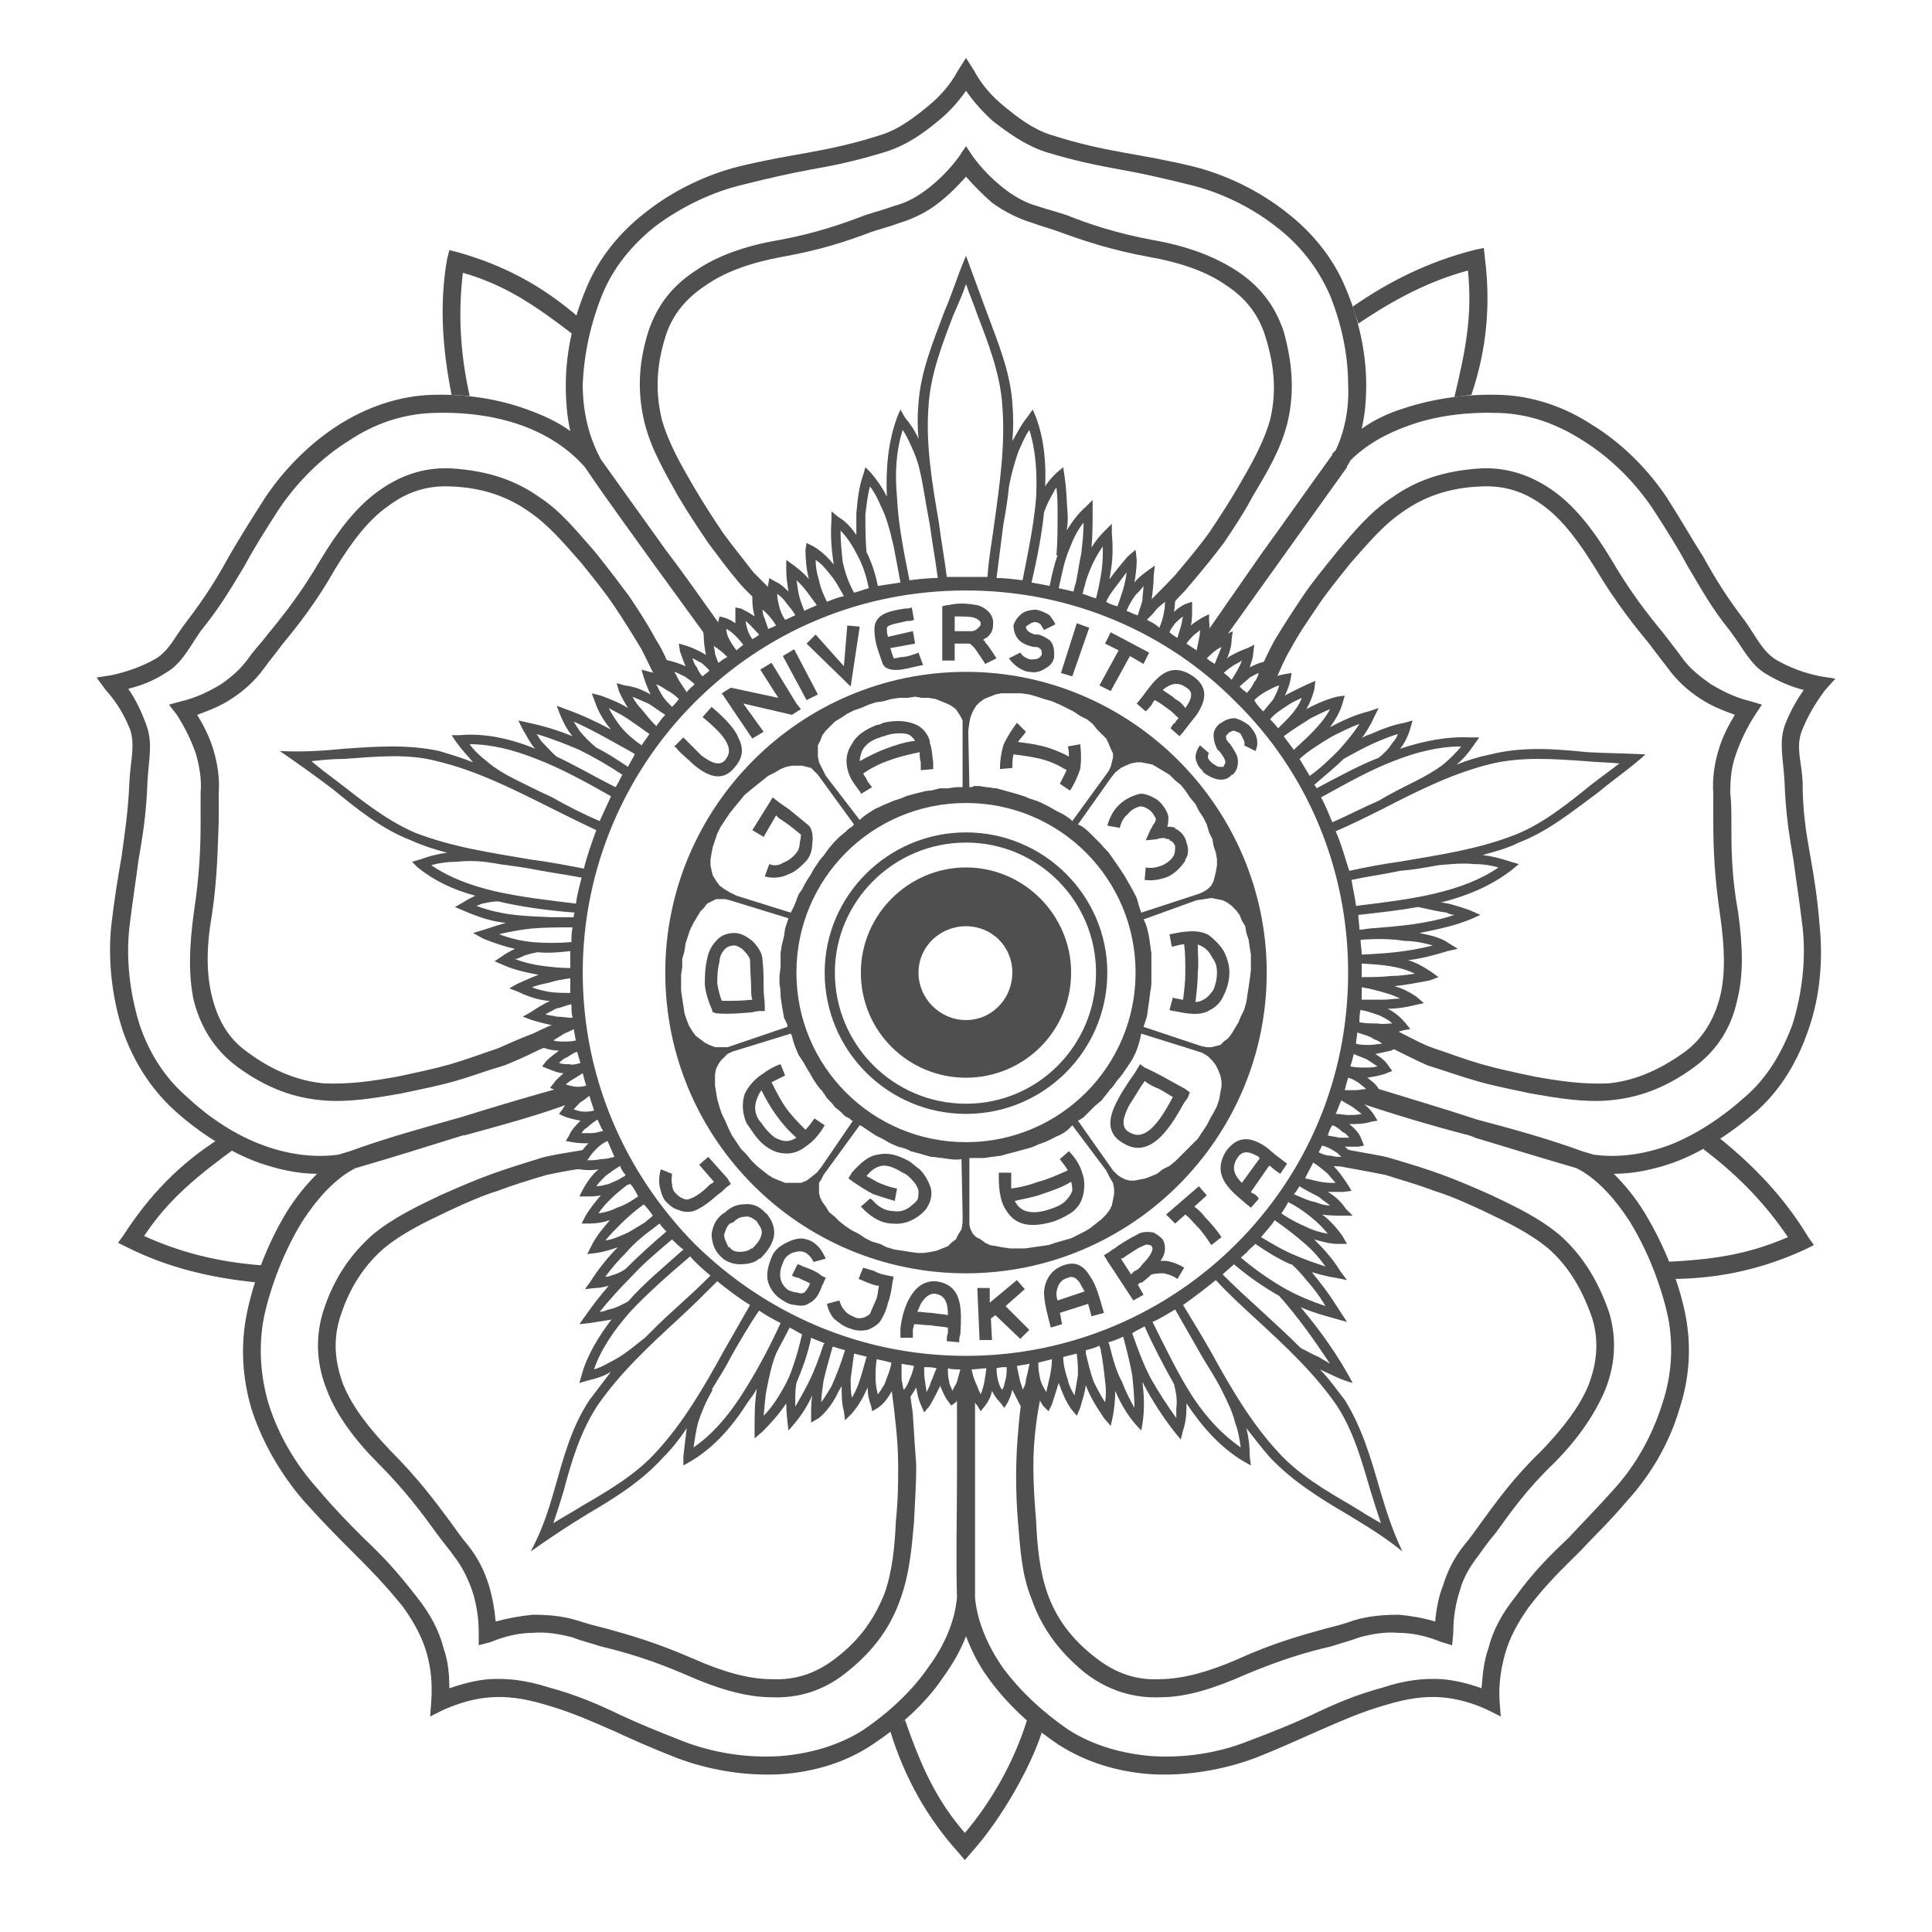 <svg width="80" height="80" viewBox="0 0 80 80" fill="none" xmlns="http://www.w3.org/2000/svg">
<path fill-rule="evenodd" clip-rule="evenodd" d="M40 35.919C42.387 35.919 44.353 37.885 44.353 40.273C44.353 42.707 42.387 44.626 40 44.626C37.612 44.626 35.646 42.707 35.646 40.273C35.646 37.885 37.612 35.919 40 35.919ZM40 38.353C41.076 38.353 41.919 39.196 41.919 40.273C41.919 41.349 41.076 42.239 40 42.239C38.923 42.239 38.033 41.349 38.033 40.273C38.033 39.196 38.923 38.353 40 38.353Z" fill="#4F4F4F"/>
<path d="M50.065 31.191C50.018 31.237 50.018 31.284 50.018 31.331C50.018 31.425 50.065 31.471 50.158 31.565C50.158 31.565 50.158 31.565 50.205 31.612C50.299 31.659 50.393 31.752 50.486 31.752C50.58 31.752 50.627 31.752 50.673 31.752V31.706C50.72 31.659 50.767 31.565 50.72 31.471C50.673 31.331 50.58 31.237 50.486 31.097C50.439 31.097 50.439 31.05 50.393 31.003C50.299 30.816 50.252 30.629 50.252 30.442C50.252 30.254 50.346 30.114 50.486 29.973C50.533 29.973 50.533 29.927 50.58 29.927C50.767 29.786 50.954 29.739 51.142 29.739C51.329 29.786 51.516 29.88 51.703 30.02C51.844 30.161 51.984 30.348 52.031 30.535C52.078 30.722 52.078 30.91 51.984 31.097L51.516 30.863C51.563 30.816 51.516 30.722 51.516 30.676C51.469 30.582 51.422 30.488 51.376 30.395C51.282 30.301 51.188 30.301 51.095 30.254C51.048 30.254 50.954 30.301 50.861 30.348C50.861 30.348 50.861 30.348 50.861 30.395C50.814 30.395 50.767 30.442 50.767 30.488C50.767 30.582 50.767 30.629 50.861 30.722C50.861 30.722 50.861 30.769 50.908 30.769C51.001 30.91 51.142 31.097 51.235 31.331C51.282 31.565 51.282 31.846 51.048 32.08H51.001C50.861 32.267 50.627 32.314 50.393 32.267C50.205 32.221 50.018 32.127 49.831 31.986C49.831 31.94 49.784 31.94 49.784 31.893C49.644 31.799 49.55 31.612 49.503 31.378C49.503 31.237 49.55 31.05 49.69 30.863L50.065 31.191ZM28.296 30.535C28.343 30.582 28.437 30.676 28.484 30.722C28.671 30.91 28.858 31.097 29.045 31.284C29.42 31.565 29.794 31.752 30.029 31.471C30.216 31.237 30.216 31.05 30.122 30.816C29.982 30.488 29.654 30.161 29.092 29.692L29.467 29.271C30.075 29.786 30.45 30.207 30.59 30.582C30.824 31.05 30.731 31.425 30.403 31.799C29.888 32.408 29.279 32.127 28.718 31.659C28.53 31.471 28.296 31.284 28.109 31.097C28.062 31.05 28.015 30.956 27.922 30.91L28.296 30.535ZM31.152 30.582L29.888 28.709L30.263 28.475L32.229 28.897L31.48 27.726L31.948 27.445L32.978 29.131L33.165 29.365L32.791 29.599L30.777 29.131L31.62 30.301L31.152 30.582ZM32.884 26.884L33.867 28.756L33.399 28.99L32.416 27.165L32.884 26.884ZM33.774 26.275L34.944 27.586L35.084 25.901L35.599 25.947L35.225 28.428L33.399 26.65L33.774 26.275ZM37.846 25.666C37.753 25.713 37.659 25.713 37.566 25.713C37.191 25.807 36.77 25.854 36.723 25.994C36.723 26.135 36.723 26.228 36.77 26.369L37.8 26.135L37.893 26.65L36.863 26.837C36.91 26.93 36.91 27.024 36.957 27.118L37.004 27.258C37.004 27.258 37.144 27.258 37.285 27.211C37.519 27.211 37.8 27.118 38.034 27.024L38.221 27.539C37.94 27.586 37.612 27.68 37.331 27.726C36.957 27.773 36.629 27.726 36.536 27.445L36.489 27.305C36.302 26.79 36.208 26.509 36.208 25.994C36.255 25.386 36.91 25.292 37.472 25.198C37.566 25.198 37.659 25.198 37.753 25.151L37.846 25.666ZM40.796 27.492C40.655 27.258 40.515 27.071 40.421 26.93C40.328 26.79 40.234 26.696 40.14 26.65C39.953 26.65 39.766 26.65 39.579 26.65H39.532V27.352H39.017V25.339V25.105L39.204 25.058C39.344 25.058 39.438 25.011 39.532 25.011C39.859 24.964 40.187 25.011 40.468 25.058C40.796 25.151 41.077 25.386 41.123 25.713C41.123 25.76 41.123 25.76 41.123 25.807C41.123 25.807 41.123 25.807 41.123 25.854C41.123 26.088 41.03 26.275 40.843 26.416C40.796 26.416 40.749 26.462 40.702 26.509C40.749 26.509 40.796 26.556 40.796 26.603C40.936 26.743 41.077 26.977 41.264 27.258L40.796 27.492ZM39.532 25.526V26.135H39.579C39.766 26.135 40 26.135 40.187 26.135H40.234C40.328 26.135 40.421 26.088 40.515 25.994C40.562 25.947 40.608 25.901 40.608 25.854V25.807C40.608 25.713 40.468 25.62 40.328 25.573C40.14 25.526 39.859 25.526 39.579 25.526H39.532ZM42.247 27.024C42.294 27.071 42.341 27.165 42.434 27.211C42.528 27.258 42.621 27.305 42.668 27.305C42.809 27.305 42.902 27.305 42.996 27.258C43.09 27.211 43.09 27.165 43.136 27.118C43.136 27.071 43.136 27.071 43.136 27.071C43.136 26.977 43.136 26.93 43.09 26.884C43.043 26.837 42.996 26.79 42.902 26.79C42.856 26.79 42.856 26.79 42.809 26.79C42.575 26.743 42.341 26.65 42.2 26.509C42.06 26.369 41.966 26.135 41.966 25.901C42.013 25.713 42.153 25.526 42.341 25.386C42.481 25.292 42.715 25.245 42.902 25.245C43.136 25.292 43.324 25.386 43.464 25.479C43.558 25.62 43.651 25.713 43.698 25.854L43.23 26.088C43.183 25.994 43.136 25.947 43.09 25.854C43.043 25.807 42.949 25.76 42.856 25.76C42.762 25.76 42.668 25.807 42.621 25.854C42.528 25.901 42.481 25.947 42.481 25.947C42.481 26.041 42.528 26.088 42.575 26.135C42.621 26.181 42.715 26.228 42.856 26.275C42.902 26.275 42.949 26.275 42.996 26.275C43.183 26.322 43.324 26.416 43.464 26.509C43.605 26.65 43.651 26.837 43.651 27.071C43.651 27.118 43.651 27.165 43.651 27.211C43.605 27.445 43.464 27.586 43.277 27.68C43.09 27.82 42.856 27.867 42.621 27.82C42.481 27.82 42.294 27.726 42.153 27.633C42.013 27.539 41.873 27.399 41.779 27.258L42.247 27.024ZM45.103 25.994L44.4 28.007L43.932 27.867L44.588 25.807L45.103 25.994ZM45.524 28.382L46.32 26.93L45.758 26.65L45.992 26.181L47.584 27.024L47.35 27.492L46.788 27.165L45.992 28.616L45.524 28.382ZM48.145 28.569C48.333 28.709 48.52 28.803 48.66 28.944C48.848 29.037 48.988 29.177 49.082 29.318C49.316 28.99 49.456 28.663 49.129 28.475C48.754 28.194 48.426 28.335 48.145 28.569ZM48.38 29.365C48.192 29.224 48.005 29.084 47.818 28.99C47.771 29.037 47.724 29.084 47.724 29.131C47.631 29.271 47.537 29.365 47.443 29.458L47.069 29.131C47.162 29.037 47.209 28.944 47.303 28.85C47.818 28.148 48.38 27.305 49.41 28.007C50.065 28.475 49.925 29.037 49.55 29.599C49.363 29.833 49.222 30.02 49.035 30.254C48.988 30.348 48.895 30.395 48.848 30.488L48.473 30.161C48.52 30.067 48.567 29.973 48.66 29.927C48.707 29.833 48.754 29.786 48.801 29.739C48.66 29.599 48.52 29.458 48.38 29.365Z" fill="#4F4F4F"/>
<path d="M29.326 47.903L30.122 48.793L30.263 49.027L30.075 49.167C29.982 49.261 29.888 49.355 29.748 49.448C29.42 49.729 29.092 50.01 28.718 50.15C28.53 50.197 28.296 50.197 28.109 50.104C27.875 50.057 27.688 49.87 27.547 49.729C27.407 49.542 27.36 49.308 27.313 49.12C27.267 48.84 27.313 48.605 27.36 48.418L27.828 48.605C27.828 48.699 27.782 48.84 27.828 49.027C27.828 49.167 27.875 49.308 27.969 49.401C28.062 49.495 28.156 49.589 28.296 49.635C28.39 49.682 28.484 49.682 28.577 49.635C28.858 49.542 29.139 49.308 29.42 49.027C29.467 49.027 29.514 48.98 29.56 48.933L28.952 48.231L29.326 47.903Z" fill="#4F4F4F"/>
<path d="M29.888 50.291C29.935 50.244 29.982 50.244 30.029 50.197C30.216 50.01 30.497 49.87 30.778 49.87C31.105 49.823 31.433 49.916 31.714 50.244C31.761 50.244 31.761 50.291 31.808 50.338C32.042 50.665 32.088 50.946 32.042 51.227C31.948 51.602 31.714 51.883 31.48 52.117H31.433C31.246 52.304 30.918 52.351 30.637 52.351C30.309 52.351 29.982 52.21 29.794 51.976C29.794 51.976 29.794 51.976 29.748 51.929C29.56 51.695 29.467 51.414 29.467 51.087C29.514 50.806 29.607 50.525 29.888 50.291ZM30.356 50.619C30.309 50.619 30.263 50.665 30.216 50.665C30.075 50.806 30.029 50.993 29.982 51.134C29.982 51.274 30.075 51.461 30.169 51.648C30.169 51.648 30.169 51.648 30.216 51.648C30.309 51.789 30.45 51.836 30.637 51.836C30.824 51.836 31.012 51.789 31.105 51.695H31.152C31.293 51.555 31.48 51.368 31.527 51.134C31.573 50.993 31.527 50.853 31.386 50.665C31.386 50.619 31.339 50.619 31.339 50.572C31.152 50.431 31.012 50.338 30.824 50.385C30.637 50.385 30.497 50.478 30.356 50.619Z" fill="#4F4F4F"/>
<path d="M33.68 52.257C33.68 52.21 33.587 52.07 33.493 51.976C33.399 51.883 33.306 51.836 33.259 51.836C33.118 51.789 32.931 51.836 32.791 51.883C32.603 51.976 32.463 52.117 32.416 52.304C32.323 52.491 32.276 52.725 32.323 52.959C32.37 53.147 32.463 53.287 32.65 53.427C32.791 53.474 32.884 53.521 33.025 53.521C33.118 53.568 33.212 53.568 33.306 53.521C33.399 53.427 33.493 53.287 33.54 53.147C33.399 53.053 33.212 53.006 33.072 52.912C32.978 52.912 32.884 52.866 32.791 52.819L33.025 52.351C33.072 52.351 33.165 52.398 33.259 52.444C33.54 52.538 33.867 52.678 34.008 52.819L34.195 52.912L34.102 53.1C34.102 53.147 34.102 53.147 34.055 53.193C33.961 53.474 33.821 53.802 33.54 53.942C33.353 54.083 33.165 54.083 32.931 54.036C32.744 54.036 32.557 53.942 32.416 53.849C32.089 53.661 31.901 53.381 31.808 53.1C31.714 52.772 31.808 52.398 31.948 52.07C32.042 51.789 32.276 51.602 32.557 51.461C32.838 51.321 33.118 51.227 33.399 51.321C33.587 51.368 33.727 51.461 33.867 51.602C34.008 51.742 34.102 51.929 34.195 52.117L33.68 52.257Z" fill="#4F4F4F"/>
<path d="M35.74 52.491C35.88 52.538 36.067 52.585 36.208 52.631C36.348 52.725 36.536 52.772 36.77 52.819L37.004 52.865L36.957 53.099C36.91 53.427 36.863 53.708 36.77 53.942C36.723 54.176 36.629 54.41 36.489 54.644C36.395 54.832 36.161 54.972 35.927 55.066C35.693 55.113 35.459 55.113 35.225 55.019C34.897 54.925 34.71 54.738 34.523 54.598C34.382 54.41 34.288 54.223 34.242 53.989L34.757 53.849C34.803 53.989 34.85 54.13 34.944 54.223C35.038 54.364 35.178 54.457 35.412 54.551C35.506 54.598 35.646 54.598 35.787 54.551C35.88 54.504 35.974 54.457 36.021 54.41C36.114 54.176 36.208 53.989 36.301 53.755C36.348 53.614 36.348 53.474 36.395 53.24C36.255 53.24 36.161 53.193 36.021 53.146C35.88 53.099 35.693 53.006 35.553 52.959L35.74 52.491Z" fill="#4F4F4F"/>
<path d="M37.987 54.317C38.175 54.317 38.362 54.364 38.596 54.364C38.83 54.411 39.064 54.411 39.251 54.457C39.251 53.989 39.158 53.615 38.69 53.568C38.456 53.568 38.268 53.755 38.128 53.989C38.081 54.083 38.034 54.223 37.987 54.317ZM38.549 54.879C38.315 54.879 38.081 54.832 37.847 54.832C37.847 54.925 37.8 55.019 37.8 55.066C37.8 55.206 37.8 55.3 37.8 55.394H37.285C37.285 55.253 37.285 55.16 37.285 55.019C37.332 54.551 37.472 54.083 37.66 53.755C37.894 53.334 38.221 53.053 38.69 53.053H38.736C39.907 53.193 39.813 54.27 39.766 55.253C39.719 55.347 39.719 55.487 39.719 55.581L39.205 55.534C39.205 55.394 39.205 55.3 39.251 55.206C39.251 55.113 39.251 55.066 39.251 54.972C39.017 54.925 38.783 54.925 38.549 54.879Z" fill="#4F4F4F"/>
<path d="M40.983 53.334V53.942L42.107 53.006L42.434 53.381L41.639 54.083L42.622 55.066L42.247 55.44L41.217 54.457L41.03 54.598L41.077 55.487H40.562L40.468 53.334H40.983Z" fill="#4F4F4F"/>
<path d="M43.511 54.972C43.37 54.41 43.23 53.942 43.23 53.474C43.277 53.006 43.511 52.585 44.026 52.397C44.541 52.21 44.868 52.397 45.149 52.866C45.383 53.193 45.524 53.708 45.711 54.364L45.196 54.504C45.149 54.317 45.102 54.13 45.056 53.989L43.885 54.364C43.932 54.504 43.932 54.645 43.979 54.832L43.511 54.972ZM43.745 53.521C43.745 53.615 43.745 53.708 43.792 53.849L44.915 53.474C44.822 53.334 44.775 53.24 44.728 53.147C44.588 52.912 44.4 52.819 44.213 52.912C43.885 53.006 43.792 53.24 43.745 53.521Z" fill="#4F4F4F"/>
<path d="M46.929 53.849L45.852 52.21L45.711 51.976L45.946 51.836C46.039 51.742 46.18 51.695 46.273 51.602C46.554 51.414 46.788 51.274 47.069 51.133C47.256 50.993 47.537 50.993 47.771 51.04C47.865 51.087 48.005 51.18 48.099 51.274C48.193 51.367 48.239 51.508 48.239 51.695C48.239 51.836 48.193 52.023 48.052 52.21C48.146 52.21 48.193 52.21 48.286 52.21C48.567 52.257 48.801 52.351 49.035 52.491L48.754 52.959C48.567 52.819 48.38 52.772 48.193 52.725C48.052 52.725 47.865 52.725 47.678 52.772C47.537 52.912 47.397 53.006 47.303 53.1C47.209 53.1 47.163 53.147 47.116 53.193L47.35 53.615L46.929 53.849ZM46.414 52.117L46.835 52.772C46.882 52.725 46.929 52.678 46.975 52.632C47.116 52.585 47.209 52.491 47.303 52.351C47.584 52.07 47.724 51.836 47.724 51.695C47.724 51.648 47.678 51.602 47.678 51.602C47.678 51.555 47.631 51.555 47.584 51.555C47.49 51.508 47.397 51.555 47.303 51.602C47.069 51.695 46.835 51.883 46.601 52.023C46.554 52.07 46.461 52.117 46.414 52.117Z" fill="#4F4F4F"/>
<path d="M50.158 51.555C49.971 51.274 49.784 50.993 49.55 50.759C49.409 50.618 49.269 50.431 49.081 50.291L48.66 50.665L48.286 50.291L49.643 49.12L49.971 49.495L49.456 49.963C49.643 50.103 49.784 50.244 49.924 50.431C50.158 50.665 50.392 50.946 50.58 51.227L50.158 51.555Z" fill="#4F4F4F"/>
<path d="M51.797 50.01C51.703 49.916 51.61 49.87 51.516 49.776C50.908 49.261 50.159 48.652 50.767 47.669C51.282 46.967 51.844 47.108 52.406 47.482C52.593 47.622 52.733 47.763 52.921 47.903C53.061 47.997 53.155 48.09 53.295 48.184L53.014 48.605C52.874 48.512 52.733 48.418 52.593 48.278H52.546L51.797 49.355L51.844 49.401C51.984 49.448 52.078 49.542 52.125 49.635L51.797 50.01ZM51.235 47.95C50.955 48.371 51.142 48.699 51.423 48.98L52.172 47.95C52.125 47.95 52.125 47.95 52.125 47.903C51.797 47.716 51.469 47.576 51.235 47.95Z" fill="#4F4F4F"/>
<path d="M47.35 25.292C47.49 25.198 47.397 25.152 47.49 25.011C47.584 24.918 48.707 23.794 48.754 23.7C49.269 23.092 49.691 22.577 50.065 22.062C50.44 21.5 50.814 20.938 51.282 20.142C51.797 19.253 52.312 18.364 52.593 17.381C52.827 16.397 52.827 15.321 52.406 13.963C52.125 13.027 51.563 12.325 50.767 11.81C49.971 11.248 48.895 10.873 47.584 10.639C46.039 10.358 44.916 9.984 43.886 9.609C43.511 9.469 43.136 9.375 42.762 9.235C42.153 9.048 41.592 8.767 41.077 8.392C40.702 8.065 40.328 7.69 40 7.316C39.672 7.69 39.298 8.065 38.877 8.392C38.408 8.767 37.847 9.048 37.238 9.235C36.864 9.375 36.489 9.469 36.068 9.609C35.084 9.984 33.961 10.358 32.369 10.639C31.105 10.873 30.029 11.248 29.233 11.81C28.437 12.325 27.828 13.027 27.547 13.963C27.126 15.321 27.173 16.397 27.407 17.381C27.688 18.364 28.203 19.253 28.718 20.142C29.186 20.938 29.561 21.5 29.935 22.062C30.309 22.577 30.731 23.092 31.199 23.7C31.433 23.934 31.667 24.169 31.901 24.403C31.995 24.496 31.854 24.683 31.948 24.777L31.995 24.871L31.808 25.292L31.714 25.245C31.339 24.871 30.965 24.543 30.637 24.169C30.122 23.56 29.748 23.045 29.326 22.483C28.952 21.922 28.531 21.313 28.062 20.517C27.547 19.581 26.986 18.645 26.705 17.568C26.424 16.444 26.377 15.227 26.845 13.729C27.22 12.605 27.875 11.81 28.811 11.201C29.701 10.592 30.871 10.171 32.276 9.937C33.774 9.656 34.85 9.282 35.834 8.907C36.255 8.767 36.629 8.673 37.004 8.533C37.566 8.392 38.034 8.111 38.455 7.784C38.923 7.409 39.345 6.988 39.719 6.473L40 6.052L40.281 6.473C40.655 6.988 41.077 7.409 41.545 7.784C41.966 8.111 42.434 8.392 42.949 8.533C43.371 8.673 43.745 8.767 44.166 8.907C45.103 9.282 46.226 9.656 47.724 9.937C49.082 10.171 50.252 10.592 51.189 11.201C52.125 11.81 52.78 12.605 53.155 13.729C53.576 15.227 53.576 16.444 53.295 17.568C53.014 18.645 52.453 19.581 51.891 20.517C51.469 21.313 51.048 21.922 50.674 22.483C50.252 23.045 49.831 23.56 49.316 24.169C49.222 24.262 49.129 24.403 49.035 24.496C48.988 24.543 48.754 24.777 48.52 25.058C48.146 25.386 48.52 24.496 48.473 24.543L47.35 25.292ZM27.828 28.429C27.782 28.288 27.22 28.288 27.173 28.148C26.986 27.726 26.752 27.258 26.564 26.884C26.143 26.182 25.815 25.667 25.441 25.105C25.066 24.543 24.645 24.028 24.083 23.326C23.381 22.53 22.726 21.734 21.883 21.172C21.087 20.611 20.057 20.189 18.653 20.142C17.67 20.096 16.827 20.377 16.031 20.985C15.235 21.547 14.533 22.483 13.878 23.56C13.082 24.964 12.333 25.901 11.678 26.697C11.443 27.024 11.162 27.352 10.928 27.68C10.554 28.195 10.086 28.616 9.571 28.944C9.15 29.224 8.681 29.412 8.166 29.599C8.447 30.067 8.681 30.535 8.822 31.003C9.009 31.612 9.103 32.221 9.056 32.876C9.056 33.251 9.056 33.672 9.056 34.046C9.009 35.123 9.009 36.293 8.775 37.885C8.541 39.196 8.541 40.319 8.775 41.256C9.009 42.192 9.43 42.988 10.226 43.55C11.35 44.392 12.427 44.767 13.41 44.86C14.44 44.907 15.423 44.767 16.453 44.58C17.342 44.392 17.997 44.252 18.653 44.065C19.308 43.877 19.917 43.643 20.619 43.409C21.04 43.222 21.555 42.988 22.07 42.8C22.445 42.613 22.96 42.379 23.334 42.239L23.475 42.613L22.632 43.081C22.398 43.175 23.053 43.128 22.726 43.269C22.585 43.362 22.491 43.409 22.351 43.456C21.883 43.69 21.368 43.924 20.9 44.111C20.104 44.345 19.495 44.58 18.84 44.767C18.185 44.954 17.482 45.094 16.593 45.282C15.516 45.469 14.44 45.656 13.363 45.563C12.239 45.469 11.069 45.094 9.805 44.158C8.869 43.456 8.307 42.52 8.026 41.443C7.792 40.366 7.839 39.149 8.026 37.791C8.26 36.247 8.307 35.123 8.307 34.046C8.307 33.625 8.307 33.204 8.307 32.829C8.354 32.267 8.26 31.752 8.12 31.238C7.932 30.676 7.652 30.114 7.324 29.599L6.996 29.178L7.511 29.037C8.12 28.897 8.681 28.616 9.15 28.335C9.618 28.007 9.992 27.68 10.32 27.212C10.554 26.884 10.835 26.603 11.116 26.228C11.771 25.433 12.473 24.543 13.269 23.186C13.971 22.015 14.72 21.032 15.61 20.377C16.499 19.721 17.482 19.347 18.653 19.393C20.244 19.487 21.368 19.909 22.304 20.564C23.241 21.172 23.896 22.015 24.645 22.858C25.207 23.56 25.628 24.122 26.049 24.683C26.424 25.245 26.798 25.807 27.173 26.509C27.454 26.931 27.641 27.399 27.828 27.867C27.922 28.007 27.969 28.101 28.016 28.195L27.828 28.429ZM29.888 26.743H29.841L29.326 26.462L27.079 23.373C26.143 22.062 25.207 20.798 24.317 19.487L24.224 19.347C23.521 18.551 22.632 17.989 21.602 17.615C20.432 17.193 19.121 17.053 17.904 17.1C16.64 17.146 15.469 17.568 14.486 18.223C13.269 18.972 12.286 20.002 11.584 21.032C10.975 21.968 10.507 22.717 10.133 23.419C9.571 24.356 9.103 25.152 8.307 26.135C7.792 26.884 7.511 27.492 6.856 27.867C6.341 28.195 5.873 28.382 5.311 28.522C5.638 28.99 5.873 29.505 6.06 30.02C6.341 30.769 6.153 31.471 6.107 32.361C6.06 33.672 5.919 34.561 5.732 35.638C5.638 36.387 5.498 37.23 5.358 38.4C5.217 39.664 5.358 41.068 5.779 42.426C6.153 43.55 6.809 44.626 7.745 45.422C8.635 46.265 9.758 47.014 10.928 47.435C11.958 47.81 13.035 47.95 14.018 47.81C14.159 47.763 14.346 47.716 14.486 47.669C16.031 47.107 17.576 46.686 19.074 46.265C20.432 45.843 21.836 45.422 23.194 45.048C23.428 44.954 23.568 45.188 23.802 45.141L23.99 45.188L24.083 45.516C23.896 45.563 23.756 45.656 23.568 45.703C22.164 46.218 20.759 46.593 19.402 46.967L19.215 47.014H19.168C17.67 47.482 16.172 47.95 14.72 48.371C13.878 48.793 13.129 49.635 12.52 50.572C11.771 51.789 11.209 53.24 10.928 54.551C10.694 55.768 10.788 56.985 11.116 58.109C11.537 59.466 12.286 60.684 13.129 61.62C13.878 62.509 14.486 63.118 15.048 63.68C15.844 64.429 16.453 65.084 17.248 66.114C17.81 66.816 18.185 67.518 18.372 68.267C18.559 68.782 18.606 69.344 18.606 69.906C19.168 69.719 19.683 69.578 20.244 69.531C21.04 69.484 21.789 69.578 22.679 69.859C23.896 70.187 24.739 70.561 25.722 71.029C26.424 71.357 27.22 71.685 28.297 72.106C29.514 72.574 30.918 72.808 32.322 72.715C33.493 72.621 34.71 72.293 35.74 71.638C36.77 70.936 37.753 70.046 38.455 69.016C39.111 68.127 39.532 67.144 39.626 66.161C39.579 64.475 39.626 62.884 39.626 61.292C39.626 60.075 39.626 58.858 39.626 57.594C39.626 57.219 39.906 57.172 39.953 56.751L40.094 56.938C40.094 57.407 40.374 57.313 40.374 57.734C40.374 58.951 40.374 60.122 40.374 61.292C40.374 62.884 40.374 64.475 40.374 66.161C40.468 67.144 40.889 68.127 41.498 69.016C42.247 70.046 43.23 70.936 44.26 71.638C45.29 72.293 46.507 72.621 47.678 72.715C49.082 72.808 50.486 72.574 51.657 72.106C52.78 71.685 53.576 71.357 54.278 71.029C55.261 70.561 56.104 70.187 57.321 69.859C58.164 69.578 58.96 69.484 59.709 69.531C60.27 69.578 60.832 69.719 61.347 69.906C61.394 69.344 61.441 68.782 61.628 68.267C61.815 67.518 62.19 66.816 62.752 66.114C63.501 65.084 64.156 64.429 64.952 63.68C65.467 63.118 66.075 62.509 66.871 61.62C67.714 60.684 68.416 59.466 68.837 58.109C69.212 56.985 69.306 55.768 69.072 54.551C68.791 53.24 68.229 51.789 67.48 50.572C66.871 49.635 66.122 48.793 65.28 48.371C63.828 47.95 62.471 47.529 61.066 47.107L60.973 47.061L60.832 47.014C59.381 46.639 57.462 46.078 55.87 45.516L55.964 45.282C56.525 45.375 56.853 45.048 56.947 45.048C58.304 45.469 59.896 45.937 61.16 46.358C62.564 46.733 63.969 47.107 65.514 47.669C65.654 47.716 65.841 47.763 65.982 47.81C66.965 47.95 68.042 47.81 69.072 47.435C70.195 47.014 71.319 46.265 72.255 45.422C73.191 44.626 73.8 43.55 74.221 42.426C74.642 41.068 74.783 39.664 74.642 38.4C74.502 37.23 74.362 36.387 74.268 35.638C74.081 34.561 73.94 33.672 73.893 32.361C73.847 31.471 73.659 30.769 73.893 30.067C74.081 29.552 74.362 29.037 74.689 28.569C74.127 28.429 73.612 28.195 73.144 27.914C72.489 27.539 72.208 26.884 71.646 26.135C70.85 25.152 70.429 24.356 69.867 23.419C69.493 22.717 69.025 21.968 68.416 21.032C67.714 20.002 66.731 18.972 65.514 18.223C64.484 17.568 63.36 17.146 62.096 17.1C60.832 17.053 59.522 17.193 58.351 17.615C57.415 17.942 56.572 18.41 55.917 19.066C55.87 19.16 55.823 19.253 55.776 19.3V19.347L50.72 26.416L50.159 26.931L49.597 27.352L49.737 26.931C49.971 26.603 49.737 26.462 49.971 26.182C50.72 25.105 51.469 24.028 52.218 22.951C53.202 21.594 54.185 20.189 55.168 18.832V18.785C55.215 18.738 55.261 18.691 55.308 18.645C55.683 17.849 55.87 16.912 55.823 15.929C55.823 14.665 55.542 13.401 55.074 12.231C54.559 11.061 53.81 10.124 52.827 9.375C51.75 8.533 50.44 7.924 49.222 7.643C48.099 7.362 47.256 7.175 46.46 7.035C45.43 6.847 44.494 6.66 43.277 6.286C42.434 6.005 41.732 5.49 41.123 5.022C40.702 4.647 40.328 4.226 40 3.758C39.672 4.226 39.298 4.647 38.83 5.022C38.268 5.49 37.566 6.005 36.676 6.286C35.459 6.66 34.57 6.847 33.493 7.035C32.744 7.175 31.901 7.362 30.778 7.643C29.561 7.924 28.25 8.533 27.126 9.375C26.19 10.124 25.394 11.061 24.926 12.231C24.458 13.401 24.177 14.665 24.13 15.929C24.13 17.006 24.364 18.036 24.832 18.925L24.879 19.019L27.594 22.811L27.735 22.998C28.484 23.981 29.186 25.011 29.935 26.041C29.935 26.041 30.122 26.79 30.169 26.977L29.888 26.743ZM13.129 48.605C12.333 48.605 11.49 48.418 10.694 48.137C9.43 47.669 8.213 46.873 7.23 45.984C6.2 45.048 5.498 43.877 5.077 42.66C4.609 41.209 4.468 39.664 4.609 38.306C4.749 37.136 4.889 36.293 5.03 35.498C5.17 34.468 5.311 33.578 5.358 32.361C5.404 31.518 5.592 30.91 5.404 30.254C5.17 29.646 4.843 29.084 4.375 28.569L4 28.054L4.609 27.96C5.264 27.82 5.919 27.586 6.481 27.258C7.043 26.884 7.23 26.369 7.745 25.713C8.494 24.73 8.962 23.981 9.477 23.045C9.852 22.39 10.32 21.641 10.975 20.611C11.724 19.487 12.801 18.364 14.065 17.568C15.189 16.866 16.499 16.397 17.857 16.351C19.168 16.304 20.572 16.491 21.836 16.959C22.491 17.193 23.1 17.474 23.615 17.849C23.475 17.24 23.428 16.585 23.428 15.929C23.428 14.572 23.756 13.167 24.27 11.95C24.785 10.686 25.675 9.609 26.705 8.814C27.875 7.877 29.28 7.222 30.59 6.894C31.761 6.613 32.603 6.473 33.399 6.332C34.429 6.145 35.319 5.958 36.489 5.583C37.238 5.349 37.893 4.834 38.408 4.413C38.923 3.992 39.345 3.524 39.672 2.915L40 2.4L40.328 2.915C40.655 3.524 41.077 3.992 41.592 4.413C42.107 4.834 42.762 5.349 43.511 5.583C44.681 5.958 45.571 6.145 46.601 6.332C47.397 6.473 48.239 6.613 49.41 6.894C50.72 7.222 52.125 7.877 53.295 8.814C54.325 9.609 55.215 10.686 55.73 11.95C56.245 13.167 56.572 14.572 56.572 15.929C56.572 16.538 56.525 17.146 56.385 17.755C56.9 17.381 57.508 17.1 58.117 16.912C59.381 16.491 60.785 16.304 62.143 16.351C63.501 16.397 64.811 16.866 65.888 17.568C67.199 18.364 68.276 19.487 69.025 20.611C69.68 21.641 70.101 22.39 70.523 23.045C71.038 23.981 71.506 24.73 72.255 25.713C72.723 26.369 72.957 26.931 73.519 27.305C74.081 27.633 74.689 27.867 75.391 28.007L76 28.101L75.579 28.569C75.157 29.131 74.83 29.693 74.596 30.301C74.362 30.957 74.596 31.518 74.642 32.361C74.642 33.578 74.783 34.468 74.97 35.498C75.111 36.293 75.251 37.136 75.345 38.306C75.485 39.664 75.391 41.209 74.876 42.66C74.455 43.877 73.8 45.048 72.77 45.984C71.74 46.873 70.57 47.669 69.306 48.137C68.51 48.418 67.667 48.605 66.824 48.605C67.293 49.074 67.714 49.589 68.088 50.197C68.884 51.508 69.493 53.006 69.774 54.364C70.055 55.721 69.961 57.079 69.54 58.343C69.118 59.794 68.323 61.105 67.386 62.135C66.637 63.024 65.982 63.633 65.467 64.195C64.718 64.944 64.062 65.552 63.313 66.535C62.845 67.191 62.518 67.799 62.33 68.455C62.143 69.11 62.049 69.765 62.096 70.468L62.143 71.076L61.581 70.795C60.973 70.514 60.317 70.327 59.662 70.28C59.007 70.234 58.304 70.327 57.508 70.561C56.338 70.889 55.542 71.263 54.559 71.685C53.81 72.013 53.014 72.387 51.938 72.808C50.674 73.276 49.129 73.557 47.631 73.464C46.32 73.37 45.009 72.996 43.839 72.247C42.715 71.498 41.685 70.561 40.889 69.438C40.515 68.923 40.234 68.361 40 67.752C39.766 68.361 39.438 68.923 39.064 69.438C38.315 70.561 37.238 71.498 36.114 72.247C34.991 72.996 33.68 73.37 32.369 73.464C30.824 73.557 29.326 73.276 28.062 72.808C26.986 72.387 26.143 72.013 25.441 71.685C24.458 71.263 23.662 70.889 22.491 70.561C21.696 70.327 20.994 70.234 20.338 70.28C19.636 70.327 19.027 70.514 18.372 70.795L17.81 71.076L17.857 70.468C17.904 69.765 17.857 69.11 17.67 68.455C17.482 67.799 17.155 67.191 16.687 66.535C15.891 65.552 15.282 64.944 14.533 64.195C13.971 63.633 13.363 63.024 12.567 62.135C11.678 61.105 10.882 59.794 10.414 58.343C10.039 57.079 9.945 55.721 10.226 54.364C10.507 53.006 11.069 51.508 11.865 50.197C12.239 49.589 12.661 49.074 13.129 48.605ZM37.378 57.875C37.378 58.062 37.659 57.36 37.659 57.547C37.706 57.922 37.8 58.483 37.8 58.577C37.847 59.373 37.893 60.028 37.94 60.684C37.94 61.386 37.893 62.088 37.847 63.024C37.753 64.101 37.659 65.178 37.285 66.208C36.91 67.284 36.255 68.314 34.991 69.297C34.101 69.999 33.072 70.327 31.948 70.28C30.871 70.28 29.654 69.906 28.39 69.344C26.986 68.736 25.862 68.408 24.879 68.174C24.458 68.033 24.036 67.94 23.709 67.799C23.147 67.659 22.632 67.565 22.07 67.612C21.509 67.612 20.9 67.752 20.338 67.987L19.823 68.127V67.612C19.823 67.003 19.73 66.395 19.542 65.833C19.355 65.318 19.121 64.85 18.793 64.429C18.559 64.101 18.278 63.773 18.044 63.446C17.436 62.603 16.733 61.667 15.657 60.59C14.674 59.607 13.925 58.577 13.55 57.594C13.129 56.564 13.035 55.487 13.363 54.364C13.831 52.866 14.58 51.883 15.423 51.133C16.265 50.431 17.248 49.963 18.232 49.495C19.074 49.12 19.73 48.84 20.385 48.605C21.04 48.371 21.649 48.184 22.398 47.95C22.866 47.81 23.896 47.669 24.411 47.576L24.036 48.184L24.692 48.278L24.551 48.325C24.036 48.371 23.053 48.559 22.632 48.652C21.836 48.886 21.228 49.074 20.619 49.308C20.01 49.495 19.355 49.776 18.559 50.15C17.576 50.618 16.687 51.04 15.891 51.695C15.142 52.351 14.486 53.24 14.065 54.598C13.784 55.534 13.878 56.423 14.206 57.313C14.58 58.249 15.282 59.139 16.172 60.075C17.295 61.199 17.997 62.135 18.653 63.024C18.887 63.352 19.121 63.68 19.355 63.961C19.776 64.475 20.057 65.037 20.244 65.646C20.385 66.114 20.479 66.629 20.525 67.144C21.04 67.003 21.555 66.91 22.07 66.863C22.679 66.863 23.287 66.91 23.896 67.097C24.317 67.237 24.692 67.331 25.066 67.425C26.096 67.706 27.22 68.033 28.718 68.689C29.888 69.204 30.965 69.531 31.948 69.531C32.931 69.578 33.774 69.297 34.57 68.689C35.693 67.846 36.255 66.91 36.629 65.974C36.957 65.037 37.051 64.007 37.097 62.977C37.191 62.041 37.191 61.386 37.191 60.73C37.191 60.028 37.144 59.419 37.051 58.624C37.051 58.53 36.91 57.547 36.91 57.407C36.91 57.313 36.864 57.219 36.864 57.126L37.191 57.032L37.378 57.875ZM42.949 57.36C42.903 57.547 43.136 57.453 43.136 57.641C42.949 58.483 42.856 59.232 42.809 59.981C42.762 60.918 42.809 61.854 42.903 62.977C42.949 64.007 43.043 65.037 43.371 65.974C43.698 66.91 44.307 67.846 45.43 68.689C46.226 69.297 47.069 69.578 48.005 69.531C48.988 69.531 50.112 69.204 51.282 68.689C52.733 68.033 53.904 67.706 54.934 67.425C55.308 67.331 55.683 67.237 56.057 67.097C56.666 66.91 57.321 66.863 57.93 66.863C58.445 66.91 58.96 67.003 59.428 67.144C59.475 66.629 59.568 66.114 59.755 65.646C59.943 65.037 60.224 64.475 60.645 63.961C60.879 63.68 61.113 63.352 61.347 63.024C62.003 62.135 62.658 61.199 63.828 60.075C64.718 59.139 65.42 58.249 65.794 57.313C66.122 56.423 66.216 55.534 65.935 54.598C65.467 53.24 64.858 52.351 64.109 51.695C63.313 51.04 62.424 50.618 61.441 50.15C60.645 49.776 59.99 49.495 59.381 49.308C58.772 49.074 58.117 48.886 57.368 48.652C56.947 48.559 55.355 48.278 54.887 48.184H54.746C54.746 48.09 55.73 48.231 55.823 47.95C55.823 47.903 55.683 47.622 55.636 47.576C56.338 47.716 57.274 47.856 57.555 47.95C58.351 48.184 58.96 48.371 59.615 48.605C60.27 48.84 60.926 49.12 61.769 49.495C62.752 49.963 63.735 50.431 64.577 51.133C65.42 51.883 66.122 52.866 66.637 54.364C66.965 55.487 66.871 56.564 66.45 57.594C66.029 58.577 65.326 59.607 64.343 60.59C63.22 61.667 62.564 62.603 61.956 63.446C61.675 63.773 61.441 64.101 61.207 64.429C60.879 64.85 60.598 65.318 60.458 65.833C60.27 66.395 60.177 67.003 60.177 67.612L60.13 68.127L59.662 67.987C59.1 67.752 58.492 67.612 57.883 67.612C57.368 67.565 56.806 67.659 56.291 67.799C55.917 67.94 55.542 68.033 55.121 68.174C54.091 68.408 53.014 68.736 51.563 69.344C50.299 69.906 49.129 70.28 48.052 70.28C46.928 70.327 45.899 69.999 44.962 69.297C43.745 68.314 43.09 67.284 42.715 66.208C42.294 65.178 42.247 64.101 42.153 63.024C42.06 61.901 42.06 60.918 42.107 59.981C42.153 59.326 42.2 58.67 42.294 58.015C42.341 57.687 42.715 57.453 42.809 57.079L42.949 57.36ZM52.125 28.288C52.218 28.101 52.265 27.96 52.312 27.82C52.359 27.726 52.218 27.68 52.265 27.539C52.453 27.165 52.593 26.837 52.78 26.509C53.202 25.807 53.576 25.245 53.951 24.683C54.325 24.122 54.793 23.56 55.355 22.858C56.057 22.015 56.759 21.172 57.696 20.564C58.632 19.909 59.755 19.487 61.347 19.393C62.471 19.347 63.501 19.721 64.39 20.377C65.28 21.032 66.029 22.015 66.731 23.186C67.527 24.543 68.229 25.433 68.884 26.228C69.165 26.603 69.399 26.884 69.633 27.212C69.961 27.68 70.382 28.007 70.85 28.335C71.319 28.616 71.88 28.897 72.489 29.037L72.957 29.178L72.676 29.599C72.349 30.114 72.068 30.676 71.88 31.238C71.693 31.752 71.646 32.267 71.646 32.829C71.693 33.204 71.693 33.625 71.693 34.046C71.693 35.123 71.693 36.247 71.974 37.791C72.161 39.149 72.208 40.366 71.927 41.443C71.693 42.52 71.131 43.456 70.195 44.158C68.931 45.094 67.761 45.469 66.637 45.563C65.561 45.656 64.484 45.469 63.407 45.282C62.518 45.094 61.815 44.954 61.16 44.767C60.505 44.58 59.849 44.345 59.1 44.111C58.679 43.924 58.211 43.69 57.742 43.456C57.649 43.362 57.462 43.362 57.368 43.269C57.321 43.128 57.087 42.8 56.853 42.707L57.274 42.52C57.555 42.613 57.508 42.473 57.789 42.613C57.883 42.707 57.977 42.754 58.07 42.8C58.538 43.035 58.96 43.269 59.381 43.409C60.083 43.643 60.692 43.877 61.347 44.065C62.003 44.252 62.658 44.392 63.547 44.58C64.577 44.767 65.561 44.907 66.59 44.86C67.573 44.767 68.603 44.392 69.774 43.55C70.523 42.988 70.991 42.192 71.225 41.256C71.459 40.319 71.412 39.196 71.225 37.885C70.991 36.293 70.944 35.123 70.944 34.046C70.944 33.672 70.944 33.251 70.944 32.876C70.897 32.221 70.991 31.612 71.178 31.003C71.319 30.535 71.553 30.067 71.834 29.599C71.319 29.412 70.85 29.224 70.429 28.944C69.914 28.616 69.446 28.195 69.072 27.68C68.791 27.305 68.557 27.024 68.323 26.697C67.667 25.901 66.918 24.964 66.075 23.56C65.42 22.483 64.718 21.547 63.969 20.985C63.173 20.377 62.33 20.096 61.347 20.142C59.943 20.189 58.913 20.611 58.117 21.172C57.274 21.734 56.619 22.53 55.917 23.326C55.355 24.028 54.934 24.543 54.559 25.105C54.185 25.667 53.81 26.182 53.436 26.884C53.202 27.258 53.014 27.726 52.827 28.148C52.733 28.335 52.218 28.382 52.172 28.522L52.125 28.288Z" fill="#4F4F4F"/>
<path d="M60.224 16.444C60.692 14.478 60.972 13.074 60.785 11.201C59.24 11.622 57.836 12.325 56.244 13.401L56.01 12.699C57.555 11.622 59.194 10.826 61.019 10.358L61.441 10.265L61.487 10.686C61.722 12.559 61.581 14.431 60.926 16.351L60.224 16.444Z" fill="#4F4F4F"/>
<path d="M68.884 52.257C70.85 52.163 72.302 51.976 74.034 51.227C73.144 49.916 72.068 48.746 70.523 47.576L71.178 47.108C72.629 48.278 73.893 49.589 74.876 51.227L75.111 51.555L74.736 51.742C73.004 52.538 71.178 52.959 69.165 52.959L68.884 52.257Z" fill="#4F4F4F"/>
<path d="M37.472 71.217C38.128 73.089 38.736 74.494 39.953 75.898C40.983 74.681 41.967 73.042 42.528 71.217L43.137 71.732C42.715 73.089 41.498 75.29 40.234 76.694L39.953 77.022L39.673 76.694C38.409 75.29 37.472 73.651 36.864 71.685L37.472 71.217Z" fill="#4F4F4F"/>
<path d="M9.758 47.529C8.166 48.699 6.996 49.636 5.966 51.18C7.417 51.836 8.962 52.257 10.881 52.398L10.601 53.1C8.728 52.913 6.949 52.491 5.264 51.648L4.889 51.461L5.123 51.134C6.153 49.542 7.417 48.184 9.149 47.108L9.758 47.529Z" fill="#4F4F4F"/>
<path d="M23.756 13.87C22.164 12.652 20.947 11.81 19.168 11.295C18.98 12.839 19.027 14.525 19.449 16.397L18.7 16.351C18.325 14.478 18.185 12.605 18.512 10.733L18.606 10.358L18.98 10.452C20.806 10.967 22.445 11.81 23.989 13.167L23.756 13.87Z" fill="#4F4F4F"/>
<path fill-rule="evenodd" clip-rule="evenodd" d="M40 34.889C42.996 34.889 45.384 37.323 45.384 40.273C45.384 43.269 42.996 45.703 40 45.703C37.004 45.703 34.57 43.269 34.57 40.273C34.57 37.323 37.004 34.889 40 34.889ZM40 34.468C43.23 34.468 45.852 37.089 45.852 40.273C45.852 43.503 43.23 46.124 40 46.124C36.77 46.124 34.148 43.503 34.148 40.273C34.148 37.089 36.77 34.468 40 34.468Z" fill="#4F4F4F"/>
<path d="M29.701 53.053C29.186 53.568 28.671 54.083 28.109 54.598C26.892 55.721 25.675 56.845 24.739 58.202C24.037 59.279 23.662 60.496 23.334 61.76C23.194 62.228 23.053 62.65 22.913 63.071C23.288 62.837 23.709 62.603 24.083 62.369C25.207 61.714 26.33 61.058 27.173 60.122C28.297 58.905 29.139 57.453 29.935 56.002C30.31 55.347 30.684 54.691 31.059 54.036C30.59 53.755 30.169 53.427 29.701 53.053ZM29.514 57.547C29.233 58.015 29.046 58.483 28.905 58.905C28.812 59.279 28.765 59.607 28.718 59.934C29.467 59.42 30.076 58.717 30.637 57.875C31.246 56.938 31.808 55.908 32.323 54.785C32.042 54.645 31.714 54.457 31.433 54.27C31.012 54.879 30.637 55.534 30.263 56.189C30.029 56.657 29.748 57.079 29.467 57.547H29.514ZM32.697 54.972C32.51 55.347 32.323 55.674 32.135 56.049C31.948 56.517 31.855 56.985 31.761 57.453C31.667 57.875 31.667 58.249 31.62 58.624C31.995 58.249 32.276 57.781 32.557 57.266C32.838 56.704 33.072 55.862 33.212 55.253C33.025 55.16 32.884 55.066 32.697 54.972ZM31.34 57.5C31.246 57.688 31.105 57.875 30.965 58.062C30.31 59.092 29.561 59.934 28.624 60.496L28.297 60.684V60.309C28.343 59.888 28.39 59.513 28.437 59.139C28.156 59.56 27.828 59.981 27.454 60.356C26.564 61.339 25.441 62.041 24.317 62.697C23.475 63.212 22.773 63.68 21.977 64.241C22.445 63.352 22.679 62.65 22.96 61.667C23.334 60.356 23.662 59.092 24.411 57.968C24.692 57.594 25.02 57.172 25.3 56.798C25.02 56.985 24.692 57.079 24.317 57.172L23.99 57.266L24.083 56.938C24.317 56.096 24.785 55.347 25.347 54.598C25.347 54.598 25.347 54.598 25.3 54.645C25.02 54.691 24.692 54.738 24.411 54.785L23.99 54.832L24.224 54.504C24.552 54.036 24.879 53.615 25.207 53.24C25.02 53.287 24.832 53.334 24.645 53.334L24.224 53.381L24.458 53.053C24.785 52.538 25.16 52.07 25.581 51.648C25.3 51.742 25.02 51.836 24.692 51.883L24.317 51.929L24.505 51.555C24.692 51.18 24.973 50.853 25.254 50.525C24.973 50.618 24.692 50.665 24.411 50.665H24.083L24.224 50.385C24.411 50.057 24.645 49.776 24.879 49.495C24.692 49.542 24.505 49.542 24.317 49.542H23.99L24.13 49.261C24.317 48.933 24.505 48.652 24.785 48.418C24.552 48.465 24.271 48.465 23.99 48.418H23.709L23.802 48.184C23.943 47.856 24.13 47.576 24.364 47.342C24.364 47.342 24.364 47.342 24.411 47.342C24.177 47.342 23.943 47.342 23.709 47.295L23.428 47.248L23.568 47.014C23.662 46.78 23.849 46.593 24.037 46.405C23.802 46.358 23.568 46.312 23.334 46.218L23.147 46.124L23.288 45.937C23.428 45.703 23.568 45.516 23.756 45.375C23.522 45.328 23.288 45.235 23.007 45.141L22.773 45.048L22.96 44.814C23.053 44.673 23.194 44.58 23.334 44.439C23.147 44.439 22.913 44.346 22.679 44.252L22.445 44.158L22.632 43.924C22.773 43.784 22.96 43.643 23.147 43.503C22.913 43.503 22.679 43.456 22.445 43.362L22.07 43.269L22.351 43.035C22.585 42.847 22.819 42.66 23.1 42.52L23.147 42.473C23.1 42.473 23.053 42.473 23.007 42.473C22.679 42.426 22.351 42.332 22.023 42.239L21.649 42.098L21.977 41.911C22.258 41.724 22.492 41.583 22.773 41.443C22.726 41.443 22.726 41.443 22.679 41.443C22.258 41.396 21.836 41.256 21.462 41.069L21.087 40.928L21.415 40.741C21.743 40.6 22.023 40.46 22.304 40.366C21.836 40.273 21.321 40.179 20.806 39.945L20.479 39.804L20.759 39.617C20.947 39.477 21.134 39.383 21.321 39.289C20.9 39.196 20.479 39.056 20.011 38.868L19.589 38.634L20.057 38.494C20.338 38.4 20.619 38.306 20.947 38.213C20.385 38.166 19.823 37.979 19.168 37.698L18.84 37.557L19.168 37.37C19.308 37.276 19.496 37.183 19.683 37.089C18.793 36.855 17.997 36.481 17.295 35.919L17.061 35.685L17.389 35.591C17.763 35.451 18.138 35.357 18.512 35.31C17.997 35.17 17.529 35.029 17.014 34.795C15.797 34.327 14.767 33.485 13.737 32.642C12.988 32.08 12.333 31.612 11.584 31.097C12.473 31.144 13.316 31.097 14.252 31.003C15.563 30.91 16.874 30.816 18.185 31.097C18.653 31.238 19.121 31.378 19.589 31.565C19.355 31.284 19.121 31.05 18.887 30.723L18.7 30.442H19.027C20.057 30.348 21.134 30.582 22.164 31.003L22.117 30.957C21.93 30.723 21.789 30.442 21.649 30.208L21.462 29.833L21.883 29.927C22.538 30.067 23.147 30.254 23.709 30.488C23.475 30.208 23.334 29.927 23.194 29.599L23.053 29.224L23.428 29.365C24.083 29.599 24.692 29.88 25.3 30.208C25.02 29.88 24.785 29.505 24.645 29.084L24.505 28.71L24.879 28.803C25.254 28.944 25.628 29.084 26.003 29.318C25.862 29.084 25.722 28.85 25.628 28.616L25.535 28.288L25.862 28.382C26.284 28.429 26.611 28.569 26.939 28.756C26.845 28.569 26.752 28.335 26.658 28.054L26.564 27.727L26.892 27.82C27.173 27.867 27.407 28.007 27.641 28.148C27.594 27.96 27.501 27.773 27.454 27.586L27.36 27.258L27.688 27.352C27.922 27.399 28.156 27.492 28.39 27.586C28.297 27.399 28.25 27.212 28.156 26.977L28.109 26.65L28.437 26.743C28.718 26.837 28.999 26.977 29.233 27.118C29.186 26.884 29.139 26.603 29.139 26.322L29.092 25.901L29.42 26.135C29.514 26.228 29.654 26.322 29.748 26.416C29.701 26.182 29.701 25.948 29.748 25.713L29.795 25.526L29.982 25.573C30.169 25.62 30.31 25.713 30.45 25.807C30.45 25.667 30.45 25.573 30.45 25.386V25.152L30.684 25.198C30.871 25.292 31.059 25.386 31.246 25.526C31.199 25.339 31.152 25.105 31.152 24.824V24.543L31.433 24.684C31.574 24.73 31.714 24.824 31.808 24.918C31.761 24.684 31.761 24.45 31.808 24.215L31.855 23.934L32.089 24.075C32.323 24.169 32.51 24.356 32.65 24.496C32.603 24.215 32.557 23.888 32.557 23.607V23.186L32.884 23.42C33.118 23.607 33.306 23.747 33.493 23.981C33.399 23.607 33.352 23.186 33.352 22.764L33.399 22.483L33.68 22.624C34.008 22.811 34.289 23.092 34.523 23.373C34.429 22.764 34.382 22.156 34.429 21.547V21.172L34.71 21.407C35.038 21.594 35.272 21.875 35.459 22.156C35.459 21.828 35.459 21.547 35.459 21.266C35.506 20.751 35.553 20.189 35.74 19.674L35.834 19.347L36.068 19.581C36.302 19.862 36.536 20.189 36.723 20.564C36.676 19.394 36.77 18.317 37.145 17.287L37.285 16.959L37.472 17.287C37.706 17.568 37.894 17.849 38.034 18.176C37.987 17.661 37.987 17.193 38.034 16.678C38.127 15.368 38.642 14.15 39.111 12.886C39.438 12.137 39.672 11.342 40 10.592C40.281 11.342 40.562 12.137 40.843 12.886C41.311 14.15 41.826 15.368 41.919 16.678C41.966 17.24 41.966 17.755 41.919 18.27C42.107 17.942 42.294 17.568 42.528 17.287L42.762 16.959L42.903 17.287C43.23 18.176 43.324 19.16 43.277 20.143C43.417 19.909 43.605 19.721 43.745 19.581L44.026 19.347L44.073 19.674C44.167 20.236 44.167 20.798 44.213 21.36C44.213 21.547 44.213 21.734 44.167 21.968C44.401 21.594 44.635 21.266 44.962 20.985L45.243 20.704V21.126C45.243 21.641 45.243 22.156 45.197 22.671C45.337 22.436 45.524 22.202 45.711 22.015L46.039 21.688V22.109C46.086 22.624 46.086 23.139 45.992 23.654C45.992 23.747 45.946 23.888 45.946 23.981C46.18 23.654 46.414 23.373 46.694 23.045L47.022 22.764L47.069 23.186C47.069 23.513 47.022 23.841 46.975 24.122C47.116 23.934 47.303 23.794 47.49 23.654L47.818 23.42L47.771 23.841C47.771 24.215 47.724 24.543 47.678 24.918C47.912 24.684 48.146 24.496 48.38 24.356L48.661 24.215V24.543C48.661 24.824 48.661 25.058 48.614 25.339C48.754 25.198 48.895 25.105 49.082 25.011L49.363 24.918V25.198C49.363 25.433 49.363 25.667 49.316 25.901C49.456 25.76 49.644 25.667 49.784 25.573L50.065 25.433V25.713C50.112 26.041 50.065 26.369 50.018 26.697C50.018 26.697 50.065 26.65 50.112 26.65C50.299 26.462 50.533 26.369 50.767 26.275L51.048 26.135L51.001 26.462C51.001 26.743 50.908 27.024 50.814 27.258C50.814 27.258 50.861 27.258 50.861 27.212C51.095 27.071 51.376 26.931 51.657 26.837L51.938 26.697L51.891 27.071C51.891 27.258 51.797 27.446 51.75 27.633C51.938 27.539 52.125 27.446 52.359 27.399L52.687 27.305L52.593 27.633C52.593 27.82 52.499 28.007 52.453 28.195C52.687 28.054 52.921 27.96 53.202 27.914L53.483 27.867L53.436 28.148C53.389 28.382 53.295 28.616 53.202 28.803C53.529 28.616 53.857 28.476 54.138 28.335L54.466 28.195L54.419 28.569C54.325 28.897 54.232 29.131 54.091 29.365C54.513 29.131 54.981 28.944 55.355 28.85L55.683 28.803L55.589 29.131C55.496 29.459 55.308 29.786 55.074 30.114C55.589 29.833 56.104 29.599 56.666 29.459L57.087 29.318L56.9 29.693C56.76 30.02 56.572 30.301 56.385 30.582C56.479 30.488 56.619 30.442 56.76 30.395C57.181 30.208 57.649 30.02 58.164 29.927L58.492 29.833L58.398 30.161C58.304 30.488 58.164 30.769 57.977 31.003C58.96 30.676 59.943 30.488 60.879 30.535H61.254L61.02 30.863C60.832 31.144 60.598 31.425 60.317 31.659C60.785 31.472 61.254 31.331 61.722 31.238C63.033 30.91 64.343 31.003 65.701 31.144C66.497 31.191 67.293 31.191 68.135 31.238C67.527 31.799 66.825 32.267 66.216 32.782C65.139 33.578 64.109 34.421 62.892 34.889C62.424 35.123 61.909 35.264 61.394 35.404C61.769 35.451 62.143 35.544 62.565 35.685L62.892 35.779L62.611 36.013C61.769 36.668 60.785 37.089 59.662 37.37C59.802 37.37 59.896 37.417 59.99 37.417C60.317 37.511 60.645 37.604 60.879 37.698L61.3 37.885L60.879 38.072C60.177 38.353 59.475 38.494 58.773 38.634C59.241 38.728 59.662 38.821 59.99 39.056L60.364 39.289L59.943 39.383C59.334 39.57 58.773 39.711 58.304 39.758C58.632 39.851 58.96 40.039 59.241 40.226L59.568 40.46L59.194 40.6C58.679 40.694 58.211 40.788 57.743 40.834C58.07 40.928 58.351 41.069 58.632 41.256L58.96 41.537L58.538 41.63C58.164 41.724 57.789 41.771 57.462 41.771C57.743 41.911 57.977 42.098 58.211 42.379L58.398 42.613L58.117 42.66C57.836 42.754 57.555 42.801 57.321 42.801C57.509 42.894 57.649 43.081 57.743 43.222L57.789 43.409L57.602 43.503C57.415 43.55 57.181 43.596 56.947 43.643C57.181 43.784 57.368 43.924 57.509 44.158L57.649 44.346L57.415 44.439C57.181 44.533 56.9 44.58 56.619 44.626C56.806 44.767 56.994 44.907 57.087 45.094L57.228 45.282L56.994 45.375C56.76 45.469 56.479 45.516 56.245 45.516C56.479 45.703 56.76 45.937 56.9 46.171L57.04 46.405L56.76 46.452C56.479 46.546 56.151 46.546 55.87 46.546C56.104 46.733 56.291 46.92 56.385 47.201L56.479 47.435L56.245 47.482C56.057 47.482 55.87 47.482 55.683 47.482C55.87 47.622 55.964 47.763 56.104 47.903L56.291 48.137L56.011 48.184C55.73 48.278 55.449 48.325 55.168 48.278H55.215C55.449 48.512 55.636 48.793 55.823 49.074L55.964 49.308L55.636 49.355C55.449 49.355 55.215 49.355 54.981 49.355C55.308 49.542 55.542 49.776 55.73 50.057L56.011 50.338H55.589C55.308 50.338 55.027 50.338 54.746 50.291C55.074 50.525 55.355 50.853 55.589 51.18L55.776 51.508H55.402C55.074 51.508 54.746 51.414 54.419 51.321C54.84 51.742 55.215 52.163 55.496 52.632L55.776 53.006L55.308 52.912C54.981 52.866 54.653 52.772 54.325 52.678C54.419 52.819 54.559 52.959 54.653 53.1C55.074 53.615 55.402 54.176 55.776 54.738C55.121 54.551 54.513 54.41 53.857 54.13C54.653 55.066 55.449 56.189 56.011 57.266C55.496 57.126 55.168 56.938 54.653 56.704C55.027 57.079 55.355 57.547 55.683 57.968C56.385 59.092 56.76 60.356 57.134 61.667C57.415 62.603 57.649 63.352 58.07 64.241C57.321 63.633 56.619 63.212 55.776 62.697C54.653 62.041 53.529 61.339 52.593 60.356C52.265 59.981 51.938 59.56 51.61 59.139C51.704 59.513 51.75 59.888 51.75 60.309L51.797 60.684L51.469 60.496C50.533 59.934 49.784 59.092 49.129 58.109C49.129 58.156 49.129 58.249 49.129 58.296C49.129 58.624 49.082 58.951 48.988 59.232L48.895 59.607L48.661 59.326C48.146 58.67 47.724 58.015 47.35 57.313C47.35 57.266 47.303 57.266 47.303 57.219C47.397 57.922 47.397 58.577 47.256 59.232C46.788 58.764 46.46 58.249 46.18 57.594C46.18 57.968 46.133 58.343 46.086 58.624L45.992 59.045L45.711 58.717C45.431 58.296 45.15 57.875 44.962 57.36C44.916 57.688 44.822 57.968 44.728 58.296L44.588 58.624L44.354 58.343C44.12 58.015 43.979 57.641 43.839 57.266C43.745 57.547 43.652 57.875 43.558 58.156L43.417 58.437L43.184 58.202C43.043 57.968 42.903 57.734 42.809 57.5C42.715 57.734 42.622 57.922 42.528 58.109L42.388 58.437L42.2 58.109C42.107 57.922 42.013 57.734 41.919 57.547C41.873 57.734 41.826 57.875 41.732 58.062L41.592 58.296L41.404 58.062C41.264 57.922 41.17 57.781 41.077 57.594C41.03 57.828 40.936 58.015 40.796 58.202L40.609 58.437L40.468 58.202C40.328 58.062 40.234 57.828 40.094 57.547C40.047 57.5 40.047 57.407 40 57.313C39.86 57.594 39.766 57.875 39.579 58.062L39.392 58.202L39.251 58.015C39.111 57.828 39.017 57.594 38.923 57.36V57.407C38.783 57.688 38.642 57.968 38.502 58.202L38.268 58.483L38.127 58.156C38.034 57.968 37.987 57.734 37.94 57.453C37.8 57.688 37.659 57.922 37.472 58.109L37.285 58.343L37.145 58.062C37.098 57.875 37.051 57.641 37.004 57.453C36.817 57.828 36.63 58.109 36.349 58.296L36.114 58.437L36.068 58.202C35.974 57.968 35.927 57.734 35.927 57.453C35.74 57.875 35.553 58.202 35.272 58.53L34.991 58.811L34.944 58.437C34.851 58.109 34.851 57.781 34.851 57.407C34.804 57.453 34.804 57.5 34.757 57.547C34.523 58.062 34.242 58.437 33.914 58.717L33.587 58.905V58.53C33.587 58.296 33.587 58.062 33.633 57.781C33.352 58.39 33.072 58.764 32.65 59.232C32.603 58.858 32.557 58.483 32.557 58.109C32.276 58.53 31.948 58.905 31.574 59.279L31.246 59.56V59.139C31.246 58.624 31.246 58.062 31.34 57.5ZM33.587 55.394C33.446 56.096 33.212 56.704 32.978 57.266C32.931 57.5 32.931 57.781 32.931 58.015C32.931 58.062 32.931 58.156 32.931 58.249C33.118 57.922 33.306 57.594 33.493 57.219C33.727 56.751 33.914 56.236 34.102 55.674L34.148 55.628C33.961 55.534 33.774 55.487 33.587 55.394ZM48.614 57.313C48.193 56.564 47.771 55.768 47.397 54.925C47.209 55.019 47.022 55.113 46.882 55.206C47.116 55.862 47.35 56.517 47.678 57.126C48.005 57.688 48.333 58.202 48.708 58.717C48.708 58.577 48.708 58.437 48.708 58.296C48.754 58.015 48.708 57.688 48.614 57.313ZM47.724 54.738C48.286 55.862 48.801 56.938 49.41 57.875C49.971 58.717 50.627 59.42 51.376 59.934C51.329 59.607 51.282 59.279 51.142 58.905C51.048 58.483 50.814 58.015 50.58 57.547C50.346 57.079 50.065 56.657 49.784 56.189C49.41 55.534 49.035 54.879 48.661 54.223C48.333 54.41 48.052 54.598 47.724 54.738ZM34.523 55.768H34.476C34.336 56.283 34.195 56.751 34.102 57.172C34.055 57.5 34.008 57.781 34.008 58.062C34.148 57.875 34.289 57.641 34.429 57.407C34.617 56.985 34.804 56.517 34.991 55.908C34.804 55.862 34.663 55.815 34.523 55.768ZM35.365 56.049C35.319 56.377 35.272 56.751 35.225 57.079C35.225 57.36 35.225 57.641 35.272 57.875C35.553 57.453 35.693 56.845 35.88 56.189C35.927 56.189 35.88 56.189 35.927 56.189C35.74 56.143 35.553 56.096 35.365 56.049ZM36.302 56.283C36.255 56.564 36.255 56.845 36.255 57.079C36.255 57.313 36.302 57.547 36.349 57.734C36.442 57.641 36.536 57.453 36.63 57.313C36.723 57.032 36.864 56.751 36.91 56.423C36.723 56.377 36.536 56.33 36.302 56.283ZM37.332 56.47C37.332 56.704 37.332 56.938 37.332 57.126C37.379 57.313 37.379 57.453 37.425 57.547C37.519 57.453 37.613 57.266 37.659 57.126C37.753 56.938 37.8 56.751 37.847 56.564C37.706 56.517 37.519 56.517 37.332 56.47ZM38.268 56.611C38.268 56.845 38.268 57.032 38.315 57.266C38.315 57.36 38.362 57.5 38.362 57.641C38.455 57.5 38.502 57.36 38.549 57.219C38.642 57.032 38.689 56.845 38.783 56.657C38.596 56.611 38.455 56.611 38.268 56.611ZM39.251 56.657C39.251 56.845 39.251 57.032 39.298 57.172C39.298 57.313 39.392 57.453 39.438 57.594C39.485 57.453 39.579 57.36 39.626 57.219C39.672 57.032 39.719 56.892 39.766 56.704C39.579 56.704 39.392 56.704 39.251 56.657ZM40.234 56.704C40.281 56.985 40.375 57.219 40.468 57.407C40.515 57.547 40.562 57.641 40.609 57.734C40.749 57.407 40.796 57.032 40.843 56.657C40.656 56.657 40.421 56.704 40.234 56.704ZM41.264 56.657C41.264 56.892 41.311 57.126 41.358 57.266C41.404 57.407 41.451 57.5 41.498 57.547C41.592 57.407 41.592 57.266 41.639 57.126C41.685 56.938 41.685 56.798 41.685 56.611C41.545 56.611 41.404 56.611 41.264 56.657ZM42.107 56.564C42.154 56.798 42.2 57.032 42.247 57.219C42.294 57.36 42.341 57.453 42.341 57.547C42.434 57.407 42.481 57.266 42.481 57.126C42.528 56.938 42.575 56.751 42.622 56.517C42.622 56.517 42.622 56.517 42.622 56.47C42.434 56.517 42.294 56.517 42.107 56.564ZM42.996 56.423C42.996 56.47 42.996 56.47 42.996 56.517C42.996 56.751 43.043 56.985 43.09 57.172C43.137 57.313 43.23 57.5 43.324 57.641C43.371 57.453 43.417 57.219 43.464 57.032C43.511 56.798 43.558 56.564 43.558 56.283C43.371 56.33 43.184 56.377 42.996 56.423ZM44.026 56.189C44.026 56.517 44.12 56.845 44.213 57.126C44.26 57.36 44.354 57.547 44.494 57.781C44.541 57.5 44.588 57.219 44.635 56.938C44.635 56.657 44.635 56.377 44.588 56.096V56.049C44.401 56.096 44.213 56.143 44.026 56.189ZM44.962 55.908C44.962 55.955 44.962 56.002 44.962 56.049C45.056 56.423 45.15 56.845 45.29 57.219C45.431 57.5 45.571 57.781 45.758 58.062C45.805 57.781 45.805 57.5 45.758 57.172C45.711 56.751 45.665 56.33 45.571 55.862C45.571 55.815 45.524 55.768 45.524 55.721C45.337 55.815 45.15 55.862 44.962 55.908ZM45.899 55.581C45.899 55.628 45.946 55.674 45.946 55.721C46.086 56.283 46.226 56.798 46.46 57.219C46.601 57.594 46.788 57.968 46.975 58.296C46.975 57.828 46.929 57.407 46.882 56.938C46.788 56.423 46.648 55.862 46.507 55.347C46.32 55.44 46.086 55.534 45.899 55.581ZM53.857 55.815C54.138 55.955 54.372 56.096 54.606 56.189C54.746 56.283 54.934 56.377 55.074 56.47C54.419 55.487 53.763 54.551 52.968 53.661C52.312 53.287 51.704 52.866 51.095 52.351C50.955 52.491 50.767 52.632 50.627 52.772C51.142 53.287 51.704 53.802 52.219 54.27C52.78 54.785 53.342 55.3 53.857 55.815ZM48.988 54.036C49.363 54.645 49.784 55.347 50.159 56.002C50.955 57.453 51.797 58.905 52.921 60.122C53.763 61.058 54.887 61.714 56.011 62.369C56.385 62.603 56.76 62.837 57.181 63.071C57.04 62.65 56.9 62.228 56.76 61.76C56.385 60.496 56.057 59.279 55.355 58.202C54.419 56.845 53.202 55.721 51.984 54.598C51.423 54.083 50.861 53.568 50.346 53.006C49.878 53.381 49.456 53.708 48.988 54.036ZM51.376 52.07C51.984 52.585 52.593 53.006 53.248 53.381C53.763 53.661 54.325 53.895 54.887 54.083C54.746 53.849 54.559 53.568 54.372 53.334C54.091 53.006 53.81 52.632 53.483 52.351H53.436C52.921 52.117 52.453 51.836 51.984 51.508C51.844 51.648 51.704 51.742 51.61 51.883C51.516 51.929 51.469 52.023 51.376 52.07ZM52.219 51.227C52.687 51.508 53.155 51.789 53.623 51.976C54.044 52.163 54.466 52.304 54.887 52.444C54.653 52.117 54.372 51.789 54.044 51.508C53.67 51.18 53.248 50.853 52.78 50.525C52.64 50.759 52.406 50.993 52.219 51.227ZM53.061 50.244C53.389 50.478 53.763 50.665 54.091 50.806C54.372 50.946 54.7 51.04 54.981 51.087C54.793 50.853 54.559 50.618 54.325 50.431C54.044 50.197 53.717 49.963 53.342 49.776C53.248 49.963 53.155 50.104 53.061 50.244ZM53.576 49.448C53.904 49.589 54.185 49.729 54.466 49.776C54.7 49.87 54.887 49.916 55.074 49.916C54.981 49.823 54.793 49.729 54.653 49.589C54.419 49.448 54.091 49.308 53.81 49.12C53.717 49.261 53.67 49.355 53.576 49.448ZM54.044 48.793C54.232 48.84 54.466 48.886 54.653 48.933C54.887 48.98 55.074 48.98 55.308 48.98C55.168 48.84 55.074 48.699 54.934 48.559C54.746 48.418 54.606 48.278 54.372 48.137C54.278 48.371 54.138 48.559 54.044 48.793ZM54.606 47.716C54.793 47.81 54.934 47.856 55.121 47.856C55.261 47.903 55.402 47.903 55.542 47.903C55.449 47.81 55.355 47.716 55.261 47.669C55.121 47.576 54.934 47.482 54.746 47.435C54.7 47.529 54.653 47.622 54.606 47.716ZM54.981 47.014C55.121 47.061 55.308 47.061 55.449 47.108C55.589 47.108 55.73 47.108 55.87 47.108C55.776 47.014 55.73 46.92 55.589 46.873C55.449 46.733 55.308 46.639 55.168 46.593C55.074 46.733 55.027 46.873 54.981 47.014ZM55.308 46.124C55.496 46.124 55.683 46.171 55.823 46.171C56.011 46.171 56.198 46.171 56.385 46.124C56.245 46.031 56.151 45.937 56.011 45.843C55.87 45.75 55.683 45.656 55.542 45.563C55.449 45.75 55.402 45.937 55.308 46.124ZM55.683 45.141C55.823 45.141 56.011 45.141 56.151 45.141C56.291 45.141 56.432 45.094 56.572 45.094C56.479 45.001 56.385 44.954 56.291 44.86C56.151 44.767 56.011 44.673 55.823 44.626C55.776 44.767 55.73 44.954 55.683 45.141ZM55.917 44.158C56.151 44.205 56.338 44.205 56.526 44.205C56.713 44.205 56.853 44.205 57.04 44.158C56.9 44.065 56.76 43.971 56.619 43.877C56.432 43.784 56.245 43.737 56.057 43.643C56.011 43.831 55.964 44.018 55.917 44.158ZM56.151 43.222C56.338 43.269 56.526 43.269 56.713 43.269C56.9 43.269 57.04 43.222 57.228 43.222C57.134 43.128 57.04 43.081 56.9 43.035C56.713 42.894 56.479 42.847 56.198 42.754C56.198 42.894 56.151 43.081 56.151 43.222ZM56.291 42.332C56.526 42.379 56.806 42.379 57.04 42.379C57.228 42.426 57.462 42.379 57.649 42.379C57.509 42.239 57.321 42.145 57.134 42.052C56.853 41.958 56.619 41.864 56.338 41.818C56.291 42.005 56.291 42.145 56.291 42.332ZM56.385 41.396C56.666 41.396 56.947 41.396 57.275 41.396C57.509 41.396 57.743 41.349 57.977 41.349C57.789 41.256 57.555 41.162 57.368 41.115C57.04 41.022 56.713 40.928 56.385 40.881C56.385 41.069 56.385 41.209 56.385 41.396ZM56.385 40.46C56.806 40.46 57.181 40.46 57.602 40.413C57.93 40.413 58.258 40.366 58.585 40.319C57.93 39.992 57.181 39.945 56.385 39.898C56.385 40.039 56.385 40.179 56.385 40.273C56.385 40.366 56.385 40.413 56.385 40.46ZM56.385 39.524H56.479C57.368 39.477 58.211 39.43 59.334 39.149C59.007 39.056 58.585 38.962 58.164 38.962C57.602 38.868 56.994 38.868 56.338 38.915C56.338 39.102 56.385 39.289 56.385 39.524ZM56.291 38.494C56.479 38.494 56.619 38.447 56.713 38.447C57.93 38.353 59.1 38.26 60.224 37.885C60.13 37.885 59.99 37.838 59.896 37.791C59.568 37.745 59.147 37.651 58.726 37.557C57.93 37.698 57.087 37.791 56.245 37.885C56.245 38.072 56.291 38.306 56.291 38.494ZM56.151 37.511C57.321 37.37 58.445 37.23 59.428 36.996C60.411 36.762 61.3 36.434 62.05 35.919C61.722 35.825 61.394 35.779 61.02 35.779C60.551 35.732 60.083 35.779 59.568 35.825C59.053 35.919 58.538 36.013 57.977 36.059C57.321 36.2 56.619 36.293 55.964 36.434C56.011 36.762 56.104 37.136 56.151 37.511ZM55.168 34.046C55.823 33.766 56.432 33.438 57.087 33.157C57.555 32.876 58.023 32.642 58.492 32.408C58.96 32.174 59.381 31.94 59.756 31.659C60.036 31.425 60.271 31.191 60.505 30.91C59.568 30.91 58.632 31.144 57.696 31.518C56.713 31.893 55.73 32.455 54.7 33.017C54.887 33.344 55.027 33.719 55.168 34.046ZM55.87 36.059C56.526 35.919 57.228 35.779 57.93 35.685C59.568 35.404 61.207 35.17 62.752 34.561C63.922 34.093 64.952 33.251 65.935 32.455C66.31 32.174 66.684 31.893 67.059 31.612C66.591 31.565 66.122 31.565 65.654 31.518C64.343 31.425 63.079 31.331 61.816 31.612C60.224 31.986 58.726 32.736 57.275 33.485C56.619 33.812 55.964 34.14 55.308 34.421C55.542 34.936 55.683 35.498 55.87 36.059ZM54.513 32.642C55.402 32.174 56.245 31.706 57.087 31.378C57.321 31.191 57.509 31.003 57.649 30.769C57.743 30.676 57.836 30.535 57.883 30.395C57.555 30.488 57.228 30.629 56.9 30.769C56.479 30.957 56.057 31.191 55.636 31.425C55.261 31.799 54.84 32.127 54.419 32.502C54.466 32.548 54.513 32.595 54.513 32.642ZM43.464 24.262C43.558 23.794 43.652 23.373 43.792 22.998H43.745C43.792 22.436 43.792 21.875 43.792 21.36C43.792 20.938 43.792 20.564 43.745 20.189C43.698 20.236 43.652 20.33 43.605 20.424C43.464 20.657 43.324 20.938 43.23 21.219C43.137 22.156 42.949 23.092 42.715 24.122C42.996 24.169 43.23 24.215 43.464 24.262ZM54.232 32.127C54.7 31.799 55.074 31.425 55.449 31.05C55.776 30.676 56.057 30.348 56.291 29.974C55.917 30.114 55.542 30.301 55.168 30.488C54.7 30.769 54.232 31.05 53.81 31.425C53.951 31.659 54.091 31.893 54.232 32.127ZM53.576 31.05L53.623 31.003C54.185 30.488 54.793 29.927 55.074 29.365C54.84 29.459 54.559 29.599 54.278 29.739C53.904 29.974 53.529 30.208 53.155 30.488C53.295 30.676 53.436 30.863 53.576 31.05ZM52.921 30.161C53.295 29.786 53.717 29.412 53.904 28.897C53.717 28.99 53.483 29.084 53.295 29.224C53.014 29.412 52.78 29.552 52.593 29.786C52.687 29.88 52.827 30.02 52.921 30.161ZM52.312 29.459C52.453 29.271 52.593 29.131 52.733 28.944C52.827 28.756 52.921 28.569 52.968 28.382C52.78 28.429 52.64 28.522 52.453 28.616C52.265 28.71 52.078 28.85 51.938 28.99C52.031 29.178 52.172 29.318 52.312 29.459ZM51.61 28.71C51.75 28.569 51.844 28.429 51.938 28.241C52.031 28.148 52.078 28.007 52.125 27.867C51.984 27.914 51.844 28.007 51.75 28.054C51.61 28.195 51.469 28.288 51.329 28.429C51.423 28.522 51.516 28.616 51.61 28.663C51.61 28.71 51.61 28.71 51.61 28.71ZM51.001 28.148C51.142 27.914 51.329 27.633 51.423 27.352C51.282 27.446 51.189 27.492 51.095 27.539C50.955 27.633 50.814 27.727 50.674 27.867C50.814 27.96 50.908 28.054 51.001 28.148ZM50.299 27.492C50.393 27.258 50.486 27.024 50.58 26.79C50.486 26.837 50.393 26.884 50.346 26.931C50.206 27.024 50.065 27.165 49.971 27.258C50.065 27.352 50.159 27.399 50.299 27.492ZM49.55 26.931C49.597 26.65 49.691 26.369 49.691 26.088C49.597 26.182 49.503 26.228 49.41 26.322C49.316 26.416 49.222 26.509 49.129 26.65C49.269 26.743 49.41 26.837 49.55 26.931ZM48.754 26.416C48.801 26.275 48.848 26.088 48.895 25.948C48.942 25.807 48.942 25.667 48.988 25.526C48.848 25.62 48.754 25.713 48.661 25.807C48.567 25.948 48.474 26.041 48.427 26.182C48.52 26.275 48.614 26.322 48.754 26.416ZM48.005 25.994C48.146 25.667 48.239 25.292 48.239 24.918C48.146 25.011 48.005 25.105 47.912 25.198C47.771 25.386 47.631 25.526 47.49 25.667C47.678 25.76 47.865 25.854 48.005 25.994ZM47.116 25.479C47.163 25.292 47.256 25.058 47.303 24.871C47.303 24.684 47.35 24.45 47.35 24.262C47.256 24.403 47.163 24.496 47.022 24.637C46.882 24.824 46.741 25.058 46.648 25.292C46.788 25.339 46.929 25.433 47.116 25.479ZM46.273 25.105C46.414 24.684 46.601 24.215 46.648 23.701C46.507 23.888 46.367 24.075 46.226 24.262C46.086 24.45 45.899 24.684 45.805 24.918C45.946 25.011 46.086 25.058 46.273 25.105ZM45.384 24.777C45.477 24.403 45.571 23.981 45.618 23.607C45.665 23.279 45.665 22.951 45.665 22.624C45.431 22.951 45.29 23.232 45.15 23.56C45.056 23.794 44.962 24.028 44.916 24.262C44.869 24.356 44.869 24.496 44.822 24.59C45.009 24.637 45.197 24.73 45.384 24.777ZM44.447 24.496C44.494 24.356 44.494 24.262 44.541 24.169C44.635 23.747 44.681 23.326 44.775 22.905C44.822 22.483 44.869 22.062 44.869 21.641C44.635 21.922 44.447 22.296 44.307 22.671C44.073 23.186 43.979 23.747 43.839 24.356C44.073 24.403 44.26 24.45 44.447 24.496ZM42.341 24.028C42.575 22.858 42.809 21.734 42.903 20.611C42.949 19.628 42.903 18.691 42.622 17.802C42.434 18.083 42.294 18.41 42.154 18.738C42.013 19.16 41.873 19.628 41.779 20.143C41.732 20.657 41.639 21.219 41.545 21.734C41.451 22.483 41.358 23.186 41.264 23.934C41.639 23.934 41.966 23.981 42.341 24.028ZM38.83 23.934C38.736 23.186 38.596 22.436 38.502 21.734C38.408 21.219 38.315 20.704 38.221 20.143C38.127 19.628 38.034 19.16 37.847 18.738C37.706 18.41 37.566 18.083 37.379 17.802C37.098 18.691 37.051 19.628 37.145 20.611C37.191 21.688 37.425 22.858 37.659 24.028C38.034 23.981 38.408 23.934 38.83 23.934ZM40.89 23.888C40.936 23.139 41.077 22.39 41.17 21.688C41.404 20.002 41.639 18.364 41.498 16.725C41.404 15.461 40.936 14.244 40.468 13.027C40.328 12.605 40.141 12.184 40 11.763C39.86 12.184 39.672 12.605 39.485 13.027C39.017 14.244 38.549 15.461 38.455 16.725C38.315 18.364 38.596 20.002 38.877 21.641C38.97 22.39 39.111 23.139 39.204 23.888C39.485 23.888 39.719 23.888 40 23.888C40.281 23.888 40.609 23.888 40.89 23.888ZM37.004 22.624C36.864 22.015 36.723 21.453 36.489 20.985C36.349 20.657 36.208 20.377 36.021 20.143C35.927 20.517 35.88 20.892 35.834 21.313C35.834 21.828 35.834 22.343 35.88 22.858C36.114 23.326 36.255 23.794 36.349 24.262C36.676 24.215 36.957 24.169 37.285 24.122C37.191 23.607 37.098 23.092 37.004 22.624ZM35.974 24.356C35.88 23.888 35.74 23.42 35.506 22.998C35.319 22.624 35.085 22.249 34.804 21.968C34.804 22.39 34.851 22.858 34.897 23.279C34.991 23.701 35.131 24.122 35.365 24.543C35.553 24.496 35.787 24.403 35.974 24.356ZM34.944 24.684C34.757 24.356 34.617 24.075 34.382 23.794C34.195 23.56 34.008 23.326 33.774 23.186C33.774 23.466 33.821 23.747 33.914 24.028C33.961 24.309 34.102 24.637 34.242 24.918C34.476 24.824 34.71 24.73 34.944 24.684ZM33.821 25.058C33.54 24.684 33.306 24.309 32.978 24.028C33.025 24.215 33.025 24.403 33.072 24.59C33.118 24.824 33.212 25.058 33.306 25.292C33.493 25.198 33.633 25.152 33.821 25.058ZM32.931 25.479C32.838 25.292 32.697 25.152 32.557 24.964C32.463 24.824 32.323 24.684 32.182 24.59C32.182 24.777 32.229 24.964 32.276 25.152C32.323 25.339 32.416 25.526 32.51 25.667C32.65 25.62 32.791 25.526 32.931 25.479ZM32.135 25.901C31.995 25.667 31.808 25.433 31.574 25.245C31.574 25.386 31.62 25.526 31.667 25.62C31.714 25.76 31.761 25.901 31.808 26.041C31.948 25.994 32.042 25.948 32.135 25.901ZM31.433 26.275C31.246 26.088 31.059 25.854 30.871 25.713C30.918 26.041 31.012 26.275 31.152 26.462C31.246 26.416 31.34 26.369 31.433 26.275ZM30.778 26.697C30.59 26.462 30.356 26.182 30.076 26.041C30.076 26.182 30.122 26.322 30.169 26.416C30.263 26.603 30.356 26.743 30.497 26.931C30.59 26.837 30.684 26.79 30.778 26.697ZM30.122 27.212C29.982 27.071 29.888 26.977 29.748 26.884C29.701 26.837 29.607 26.79 29.561 26.743C29.561 26.837 29.607 26.931 29.607 27.071C29.654 27.212 29.701 27.352 29.748 27.446C29.888 27.352 29.982 27.258 30.122 27.212ZM29.373 27.773C29.28 27.633 29.139 27.539 29.046 27.446C28.905 27.399 28.812 27.305 28.671 27.258C28.718 27.399 28.765 27.539 28.858 27.633C28.905 27.773 28.999 27.914 29.092 28.007C29.186 27.914 29.28 27.867 29.373 27.773ZM28.765 28.335C28.624 28.195 28.484 28.101 28.343 28.007C28.203 27.96 28.109 27.867 27.922 27.82C28.016 27.96 28.062 28.101 28.156 28.241C28.25 28.382 28.343 28.522 28.437 28.663C28.531 28.522 28.671 28.429 28.765 28.335ZM28.109 28.944C27.969 28.803 27.782 28.663 27.594 28.569C27.454 28.476 27.314 28.382 27.173 28.335C27.267 28.522 27.36 28.71 27.454 28.85C27.548 28.99 27.688 29.131 27.828 29.271C27.922 29.178 28.016 29.084 28.109 28.944ZM27.548 29.599C27.314 29.459 27.079 29.271 26.845 29.131C26.611 29.037 26.424 28.944 26.19 28.85C26.284 29.037 26.424 29.224 26.564 29.365C26.752 29.599 26.939 29.833 27.173 30.067C27.314 29.88 27.407 29.739 27.548 29.599ZM26.892 30.395C26.564 30.161 26.237 29.927 25.956 29.739C25.675 29.552 25.441 29.459 25.207 29.318C25.347 29.599 25.535 29.88 25.722 30.114C25.956 30.395 26.237 30.629 26.564 30.863C26.658 30.723 26.799 30.535 26.892 30.395ZM26.284 31.238L26.237 31.191C25.394 30.723 24.598 30.254 23.756 29.88C23.849 30.02 23.896 30.114 23.99 30.254C24.177 30.488 24.411 30.723 24.692 30.957C25.16 31.191 25.581 31.472 26.003 31.753C26.096 31.565 26.19 31.425 26.284 31.238ZM25.769 32.08C25.207 31.706 24.645 31.378 23.99 31.05C23.428 30.816 22.866 30.582 22.211 30.395C22.304 30.488 22.351 30.629 22.445 30.723C22.632 30.91 22.819 31.144 23.053 31.331C23.849 31.706 24.645 32.174 25.488 32.595C25.581 32.455 25.675 32.267 25.769 32.08ZM25.3 32.97C24.224 32.361 23.194 31.799 22.211 31.425C21.274 31.05 20.338 30.816 19.449 30.816C19.636 31.097 19.917 31.331 20.151 31.518C20.526 31.846 20.947 32.08 21.415 32.314C21.883 32.548 22.351 32.782 22.866 33.017C23.522 33.391 24.177 33.719 24.832 33.999C24.973 33.672 25.16 33.297 25.3 32.97ZM20.385 35.732C19.823 35.638 19.355 35.638 18.887 35.685C18.559 35.685 18.185 35.732 17.857 35.825C18.606 36.34 19.496 36.668 20.479 36.902C21.509 37.136 22.679 37.276 23.849 37.417C23.896 37.042 23.99 36.715 24.083 36.34C23.334 36.2 22.632 36.106 21.93 35.966C21.415 35.872 20.9 35.825 20.385 35.732ZM23.802 37.791C22.679 37.698 21.602 37.557 20.619 37.323C20.432 37.323 20.198 37.37 19.964 37.417C19.87 37.464 19.823 37.464 19.73 37.511C20.853 37.932 21.836 37.932 22.819 37.979C23.147 37.979 23.428 37.979 23.756 37.979C23.756 37.932 23.756 37.838 23.802 37.791ZM24.692 34.374C23.99 34.046 23.334 33.719 22.679 33.391C21.181 32.642 19.683 31.893 18.091 31.518C16.874 31.191 15.563 31.331 14.252 31.425C13.784 31.425 13.316 31.472 12.895 31.518C13.223 31.799 13.597 32.08 13.972 32.361C15.001 33.157 15.985 33.953 17.155 34.468C18.7 35.076 20.338 35.31 21.977 35.591C22.726 35.685 23.428 35.825 24.177 35.966C24.317 35.404 24.505 34.889 24.692 34.374ZM23.615 39.383C23.194 39.43 22.726 39.477 22.258 39.43C22.023 39.477 21.789 39.524 21.602 39.617C21.509 39.664 21.415 39.711 21.321 39.711C21.696 39.851 22.07 39.945 22.445 39.992C22.819 40.039 23.194 40.085 23.615 40.085C23.615 39.851 23.615 39.617 23.615 39.383ZM23.709 38.4C23.147 38.4 22.585 38.4 22.023 38.447C21.555 38.494 21.087 38.587 20.666 38.681C21.134 38.868 21.602 38.962 22.023 39.009C22.585 39.056 23.1 39.056 23.662 39.009C23.662 38.821 23.662 38.587 23.709 38.4ZM26.705 55.394C27.079 55.019 27.454 54.645 27.875 54.27C28.39 53.802 28.905 53.334 29.42 52.819C29.139 52.585 28.812 52.304 28.578 52.023C27.641 52.819 26.799 53.568 26.096 54.317C25.441 55.066 24.879 55.862 24.598 56.704C24.926 56.611 25.207 56.423 25.488 56.283C25.909 56.049 26.284 55.721 26.705 55.394ZM28.297 51.742C28.109 51.602 27.969 51.461 27.828 51.321C27.22 51.836 26.658 52.304 26.143 52.866C25.675 53.334 25.254 53.802 24.832 54.317C24.973 54.317 25.066 54.27 25.207 54.223C25.488 54.176 25.722 54.036 26.003 53.895C26.658 53.147 27.454 52.491 28.297 51.742ZM27.594 50.993C27.501 50.899 27.407 50.806 27.314 50.665C27.173 50.759 27.079 50.853 26.939 50.946C26.564 51.227 26.237 51.508 25.956 51.836C25.628 52.163 25.3 52.538 25.066 52.866C25.113 52.866 25.207 52.866 25.3 52.819C25.488 52.772 25.722 52.678 25.909 52.538C26.424 52.023 26.986 51.508 27.594 50.993ZM27.033 50.338C26.939 50.197 26.799 50.01 26.658 49.87C26.33 50.104 26.003 50.385 25.722 50.665C25.488 50.899 25.254 51.133 25.066 51.368C25.394 51.321 25.675 51.18 26.003 51.04C26.237 50.899 26.471 50.759 26.705 50.618C26.799 50.525 26.939 50.431 27.033 50.338ZM26.424 49.542C26.33 49.355 26.237 49.167 26.096 49.027C26.049 49.027 26.003 49.074 25.956 49.074C25.722 49.261 25.488 49.448 25.3 49.635C25.113 49.823 24.926 50.01 24.785 50.244C25.02 50.197 25.3 50.15 25.535 50.01C25.862 49.916 26.143 49.729 26.424 49.542ZM25.909 48.652C25.816 48.559 25.722 48.418 25.675 48.278C25.441 48.418 25.254 48.559 25.066 48.699C24.926 48.84 24.785 48.98 24.692 49.12C24.832 49.12 25.02 49.074 25.207 49.027C25.394 48.933 25.581 48.886 25.769 48.746C25.816 48.746 25.862 48.699 25.909 48.652ZM25.441 47.903C25.347 47.669 25.254 47.482 25.16 47.248C24.926 47.342 24.785 47.482 24.645 47.622C24.505 47.763 24.411 47.903 24.317 48.044C24.505 48.044 24.692 48.044 24.879 47.997C25.066 47.997 25.254 47.95 25.441 47.903ZM24.973 46.827C24.879 46.686 24.832 46.546 24.739 46.358C24.598 46.452 24.458 46.546 24.317 46.686C24.224 46.733 24.13 46.827 24.083 46.92C24.224 46.92 24.364 46.92 24.505 46.92C24.645 46.92 24.785 46.873 24.973 46.827ZM24.598 45.984C24.552 45.797 24.458 45.609 24.411 45.375C24.271 45.469 24.177 45.563 24.083 45.609C23.943 45.703 23.849 45.843 23.756 45.937C23.896 45.984 24.037 46.031 24.177 46.031C24.317 46.031 24.458 46.031 24.598 45.984ZM24.271 44.954C24.224 44.814 24.177 44.626 24.13 44.439C23.99 44.533 23.896 44.58 23.756 44.673C23.662 44.72 23.522 44.814 23.428 44.907C23.615 44.954 23.756 45.001 23.896 45.001C23.99 45.001 24.13 45.001 24.271 44.954ZM24.037 44.018C23.99 43.877 23.943 43.69 23.896 43.55C23.756 43.596 23.615 43.69 23.475 43.784C23.334 43.831 23.241 43.924 23.147 44.018C23.288 44.065 23.428 44.065 23.568 44.065C23.709 44.111 23.849 44.065 24.037 44.018ZM23.849 43.081C23.802 42.941 23.802 42.801 23.756 42.613C23.615 42.707 23.428 42.754 23.288 42.847C23.147 42.941 23.053 42.988 22.913 43.081C23.053 43.128 23.194 43.128 23.334 43.128C23.522 43.128 23.662 43.128 23.849 43.081ZM23.709 42.145C23.662 41.958 23.662 41.771 23.662 41.583C23.428 41.63 23.241 41.724 23.007 41.771C22.866 41.864 22.726 41.911 22.585 42.005C22.726 42.052 22.913 42.052 23.053 42.098C23.288 42.098 23.475 42.145 23.709 42.145ZM23.615 41.115C23.615 40.928 23.615 40.741 23.615 40.507C23.288 40.553 23.007 40.6 22.726 40.694C22.492 40.741 22.258 40.788 22.023 40.881C22.258 40.975 22.492 41.022 22.726 41.069C23.007 41.115 23.334 41.115 23.615 41.115ZM51.189 29.084C48.333 26.182 44.354 24.45 40 24.45C35.6 24.45 31.667 26.182 28.765 29.084C25.909 31.94 24.13 35.919 24.13 40.273C24.13 44.673 25.909 48.605 28.765 51.508C31.667 54.364 35.6 56.143 40 56.143C44.354 56.143 48.333 54.364 51.189 51.508C54.091 48.605 55.823 44.673 55.823 40.273C55.823 35.919 54.091 31.94 51.189 29.084Z" fill="#4F4F4F"/>
<path fill-rule="evenodd" clip-rule="evenodd" d="M40 27.82C46.835 27.82 52.452 33.438 52.452 40.273C52.452 47.154 46.835 52.725 40 52.725C33.118 52.725 27.547 47.154 27.547 40.273C27.547 33.438 33.118 27.82 40 27.82ZM40 33.25C43.886 33.25 47.022 36.387 47.022 40.273C47.022 44.158 43.886 47.295 40 47.295C36.114 47.295 32.978 44.158 32.978 40.273C32.978 36.387 36.114 33.25 40 33.25ZM40.562 29.084L40.749 28.944L40.983 28.85L41.217 28.756L41.451 28.709H41.732H42.013H42.294L42.621 28.756L42.949 28.85L43.23 28.944L43.558 29.037L43.886 29.178L44.166 29.318L44.447 29.458L44.728 29.646L45.009 29.786L45.243 29.973L45.43 30.207L45.618 30.395L45.805 30.582L45.898 30.769L45.992 31.003L46.086 31.191V31.378L46.039 31.565L45.992 31.752L45.898 31.94L44.4 33.999L44.307 33.906L44.166 33.812L44.026 33.718L43.745 33.578L43.417 33.391L43.136 33.25C42.949 33.157 42.762 33.11 42.621 33.063C42.434 32.969 42.247 32.923 42.106 32.876C41.919 32.829 41.779 32.782 41.592 32.735L41.264 32.642C41.123 32.642 40.983 32.595 40.843 32.595L40.562 32.548H40.421H40.328L40.234 32.595H40.14L40.093 30.254L40.14 29.927L40.187 29.692L40.281 29.458L40.421 29.224L40.562 29.084ZM47.069 31.565H47.256L47.49 31.612L47.724 31.659L47.958 31.799L48.192 31.94L48.426 32.08L48.66 32.314L48.895 32.501L49.082 32.735L49.269 33.016L49.503 33.297L49.644 33.578L49.831 33.859L49.971 34.14L50.065 34.468L50.205 34.748L50.252 35.029L50.346 35.31L50.393 35.591V35.825L50.346 36.106L50.299 36.293L50.252 36.48L50.158 36.668L50.018 36.808L49.878 36.902L49.69 36.995L47.256 37.791L47.209 37.651L47.162 37.511L47.069 37.183L46.928 36.902L46.741 36.574L46.554 36.246C46.46 36.106 46.367 35.966 46.273 35.825C46.179 35.685 46.039 35.497 45.945 35.357C45.852 35.217 45.711 35.123 45.618 34.983L45.383 34.748L45.196 34.561C45.009 34.374 44.869 34.233 44.635 34.14L45.992 32.221L46.179 31.986L46.413 31.799L46.601 31.706L46.835 31.612L47.069 31.565ZM50.814 37.37L51.001 37.511L51.188 37.698L51.329 37.885L51.422 38.119L51.563 38.353L51.61 38.634L51.703 38.915L51.75 39.243L51.797 39.523V39.851V40.179L51.75 40.553L51.703 40.881L51.657 41.162L51.61 41.49L51.516 41.817L51.376 42.098L51.282 42.332L51.142 42.566L51.001 42.8L50.861 42.988L50.673 43.128L50.533 43.269L50.346 43.315L50.158 43.362H49.971L49.737 43.315L47.35 42.52L47.397 42.379L47.443 42.239L47.49 42.098L47.537 41.77L47.584 41.443L47.631 41.068C47.677 40.881 47.677 40.694 47.677 40.553C47.677 40.366 47.677 40.179 47.677 39.992C47.677 39.804 47.677 39.617 47.677 39.477L47.631 39.149L47.584 38.821C47.537 38.587 47.49 38.306 47.35 38.072L49.55 37.276L49.878 37.23L50.158 37.183L50.393 37.23L50.627 37.276L50.814 37.37ZM50.439 44.298L50.533 44.533L50.58 44.767V45.001L50.533 45.235L50.486 45.516L50.393 45.797L50.252 46.077L50.112 46.312L49.971 46.592L49.784 46.873L49.597 47.154L49.363 47.388L49.129 47.622L48.895 47.856L48.66 48.09L48.426 48.278L48.145 48.418L47.911 48.605L47.677 48.699L47.443 48.793L47.209 48.84L46.975 48.886H46.788L46.601 48.84L46.413 48.746L46.273 48.652L46.086 48.465L44.635 46.405L44.728 46.358L44.869 46.265L45.103 46.031L45.337 45.797L45.618 45.562C45.711 45.422 45.852 45.282 45.945 45.141C46.086 45.001 46.179 44.86 46.273 44.72C46.413 44.579 46.507 44.439 46.601 44.298C46.694 44.158 46.788 44.018 46.882 43.877L47.022 43.596C47.116 43.362 47.209 43.081 47.256 42.8L49.503 43.503L49.784 43.596L50.018 43.737L50.205 43.924L50.346 44.111L50.439 44.298ZM46.086 49.682L46.039 49.916L45.945 50.103L45.805 50.291L45.618 50.478L45.383 50.665L45.149 50.852L44.915 50.993L44.635 51.133L44.354 51.274L44.026 51.367L43.698 51.461L43.417 51.555L43.09 51.602L42.762 51.648L42.434 51.695H42.106H41.826L41.498 51.648L41.264 51.602L40.983 51.555L40.796 51.461L40.608 51.321L40.421 51.227L40.281 51.087L40.187 50.899L40.14 50.712V50.478V47.95H40.281H40.421H40.749L41.077 47.903L41.451 47.856C41.592 47.809 41.779 47.763 41.966 47.716C42.153 47.669 42.294 47.622 42.481 47.575C42.668 47.529 42.809 47.482 42.996 47.388C43.136 47.341 43.277 47.295 43.464 47.201L43.745 47.06C43.979 46.967 44.213 46.826 44.4 46.592L45.805 48.465L45.945 48.746L46.086 48.98L46.133 49.214V49.448L46.086 49.682ZM39.391 51.461L39.251 51.602L39.017 51.695L38.783 51.789L38.549 51.836L38.268 51.882H37.987L37.659 51.836L37.378 51.789L37.051 51.742L36.723 51.648L36.442 51.508L36.114 51.414L35.833 51.274L35.553 51.087L35.272 50.946L34.991 50.759L34.757 50.572L34.569 50.384L34.335 50.197L34.195 49.963L34.054 49.776L33.961 49.589L33.914 49.401V49.167V48.98L34.008 48.84L34.101 48.652L35.599 46.592L35.693 46.639L35.833 46.733L35.974 46.826L36.255 47.014L36.536 47.154L36.863 47.341L37.191 47.482C37.378 47.529 37.566 47.575 37.706 47.669C37.893 47.716 38.081 47.763 38.221 47.809L38.549 47.903C38.736 47.903 38.876 47.95 39.017 47.95C39.298 47.997 39.579 48.044 39.813 47.997L39.859 50.291V50.618L39.813 50.899L39.672 51.133L39.579 51.321L39.391 51.461ZM32.931 48.98H32.697H32.51L32.276 48.886L32.041 48.793L31.807 48.652L31.573 48.465L31.339 48.278L31.105 48.044L30.918 47.809L30.684 47.575L30.497 47.295L30.309 47.014L30.169 46.733L30.029 46.405L29.888 46.124L29.794 45.843L29.701 45.516L29.654 45.235L29.607 44.954V44.72V44.486L29.654 44.252L29.748 44.064L29.841 43.924L29.982 43.783L30.122 43.643L30.309 43.55L32.744 42.8L32.791 42.894L32.837 43.081L32.931 43.362L33.071 43.69L33.259 43.971L33.446 44.298C33.54 44.439 33.633 44.626 33.727 44.767C33.82 44.907 33.914 45.047 34.054 45.188L34.242 45.469C34.382 45.609 34.476 45.703 34.569 45.843L34.803 46.031L34.991 46.218L35.084 46.265L35.178 46.312L35.272 46.405H35.319L34.008 48.325L33.82 48.559L33.586 48.746L33.399 48.886L33.165 48.98H32.931ZM29.186 43.175L28.999 43.035L28.811 42.894L28.671 42.707L28.53 42.473L28.437 42.239L28.343 41.958L28.296 41.63L28.25 41.349L28.203 41.022V40.694V40.366L28.25 40.038V39.711L28.343 39.383L28.39 39.055L28.484 38.774L28.577 38.493L28.718 38.213L28.858 37.979L28.999 37.745L29.139 37.604L29.279 37.417L29.467 37.323L29.654 37.23H29.841H30.029L30.216 37.276L32.65 38.025L32.603 38.166L32.556 38.306L32.51 38.447L32.463 38.774L32.369 39.149L32.322 39.477C32.322 39.664 32.322 39.851 32.322 40.038L32.276 40.413V40.741C32.322 40.928 32.322 41.115 32.322 41.256L32.369 41.583L32.416 41.864L32.463 42.145L32.51 42.239L32.556 42.332L32.603 42.426V42.52L30.403 43.269L30.122 43.362H29.841H29.607L29.373 43.269L29.186 43.175ZM29.467 36.059L29.42 35.825V35.591L29.467 35.31L29.514 35.076L29.607 34.795L29.701 34.514L29.841 34.233L30.029 33.953L30.216 33.672L30.403 33.438L30.637 33.157L30.824 32.923L31.105 32.689L31.339 32.501L31.573 32.314L31.807 32.127L32.088 31.986L32.322 31.846L32.556 31.752L32.791 31.706H33.025H33.212L33.399 31.752L33.586 31.799L33.727 31.94L33.867 32.08L35.365 34.14L35.272 34.233L35.131 34.327L35.038 34.421L34.757 34.655L34.523 34.889L34.289 35.17C34.195 35.31 34.101 35.451 33.961 35.591C33.867 35.731 33.774 35.872 33.68 36.012C33.586 36.2 33.493 36.34 33.399 36.48C33.306 36.621 33.259 36.761 33.165 36.902C33.071 36.995 33.025 37.136 32.978 37.276L32.884 37.511C32.837 37.604 32.791 37.698 32.744 37.791L30.497 37.089L30.216 36.949L29.982 36.808L29.794 36.668L29.654 36.48L29.514 36.246L29.467 36.059ZM33.867 30.863L33.961 30.676L34.054 30.442L34.195 30.254L34.382 30.067L34.569 29.88L34.803 29.739L35.084 29.552L35.365 29.412L35.646 29.318L35.974 29.178L36.255 29.084L36.583 29.037L36.91 28.944L37.238 28.897H37.566L37.893 28.85L38.174 28.897H38.455L38.736 28.944L38.97 29.037L39.204 29.131L39.391 29.224L39.579 29.365L39.672 29.505L39.766 29.646L39.859 29.833V30.067V32.595H39.719H39.579L39.251 32.642H38.923L38.549 32.735C38.361 32.735 38.221 32.782 38.034 32.829C37.846 32.876 37.659 32.923 37.519 32.969C37.331 33.063 37.144 33.11 37.004 33.157L36.676 33.297C36.536 33.344 36.395 33.438 36.255 33.484C36.021 33.625 35.787 33.765 35.599 33.953L34.195 32.127L34.054 31.846L33.914 31.565L33.867 31.331V31.097V30.863Z" fill="#4F4F4F"/>
<path d="M31.152 34.374L31.854 33.251L31.994 33.017L32.229 33.204C32.369 33.297 32.556 33.438 32.697 33.531C32.978 33.766 33.212 33.953 33.493 34.187C33.633 34.327 33.68 34.655 33.633 34.936C33.633 35.217 33.539 35.498 33.352 35.685C33.165 35.872 32.931 36.106 32.65 36.2C32.369 36.34 32.041 36.387 31.667 36.294L31.854 35.779C32.041 35.872 32.275 35.825 32.416 35.732C32.65 35.638 32.837 35.498 32.978 35.31C33.071 35.217 33.118 35.029 33.118 34.889C33.165 34.702 33.165 34.608 33.165 34.561C32.884 34.327 32.65 34.14 32.369 33.953C32.275 33.906 32.229 33.859 32.135 33.766L31.62 34.655L31.152 34.374Z" fill="#4F4F4F"/>
<path d="M29.888 41.443C30.31 41.443 30.731 41.443 31.152 41.396C31.105 41.256 31.105 41.115 31.105 41.022C31.105 40.6 31.059 40.179 31.059 39.758C31.059 39.664 30.918 39.477 30.778 39.336C30.684 39.243 30.497 39.149 30.403 39.149C30.263 39.149 30.122 39.196 30.029 39.289C29.888 39.43 29.795 39.617 29.795 39.804C29.701 40.179 29.701 40.46 29.701 40.741C29.748 40.975 29.795 41.209 29.888 41.443ZM31.199 41.911C30.684 41.958 30.169 42.005 29.654 41.958L29.514 41.911L29.467 41.771C29.326 41.443 29.233 41.162 29.186 40.788C29.186 40.46 29.186 40.132 29.28 39.711C29.326 39.43 29.467 39.149 29.654 38.962C29.841 38.728 30.122 38.634 30.403 38.634C30.684 38.634 30.918 38.775 31.152 38.962C31.386 39.196 31.574 39.477 31.574 39.758C31.62 40.132 31.62 40.553 31.62 40.975C31.62 41.209 31.667 41.396 31.667 41.63V41.864H31.433C31.059 41.911 31.246 41.911 31.199 41.911Z" fill="#4F4F4F"/>
<path d="M35.646 32.876C35.646 32.782 35.553 32.736 35.506 32.642C35.365 32.455 35.225 32.267 35.131 31.986C34.991 31.565 35.038 31.144 35.272 30.816C35.459 30.442 35.834 30.208 36.302 30.02C36.395 30.02 36.489 29.974 36.583 29.927C37.004 29.833 37.378 29.833 37.706 29.927C38.081 30.02 38.361 30.254 38.502 30.676C38.502 30.723 38.502 30.769 38.502 30.769C38.596 31.003 38.596 31.284 38.642 31.565C38.642 31.659 38.642 31.752 38.642 31.846L38.127 31.893C38.127 31.799 38.127 31.706 38.127 31.565C38.081 31.425 38.081 31.284 38.081 31.144C37.659 31.238 37.238 31.331 36.863 31.471C36.442 31.612 36.068 31.799 35.74 32.033C35.787 32.127 35.88 32.221 35.927 32.361C35.974 32.408 36.021 32.501 36.114 32.595L35.646 32.876ZM35.693 31.097C35.646 31.238 35.599 31.378 35.599 31.518C35.927 31.331 36.302 31.144 36.676 31.003C37.051 30.863 37.472 30.723 37.893 30.676C37.8 30.535 37.706 30.442 37.566 30.395C37.331 30.348 37.051 30.348 36.723 30.442C36.629 30.488 36.536 30.488 36.442 30.535C36.114 30.629 35.834 30.816 35.693 31.097Z" fill="#4F4F4F"/>
<path d="M44.729 30.816C44.775 31.191 44.775 31.518 44.729 31.846C44.635 32.127 44.495 32.455 44.307 32.736L43.886 32.455C43.98 32.267 44.073 32.08 44.167 31.893C43.792 31.659 43.465 31.518 43.09 31.425C42.716 31.331 42.341 31.284 41.967 31.238C41.92 31.425 41.92 31.612 41.92 31.799L41.405 31.846C41.405 31.518 41.452 31.191 41.545 30.863C41.686 30.535 41.873 30.255 42.107 29.927L42.481 30.301C42.388 30.442 42.247 30.582 42.154 30.723C42.528 30.769 42.856 30.816 43.23 30.91C43.558 31.003 43.933 31.144 44.26 31.331C44.26 31.191 44.26 31.05 44.214 30.91L44.729 30.816Z" fill="#4F4F4F"/>
<path d="M45.852 34.187C45.945 33.859 46.086 33.578 46.32 33.344C46.554 33.11 46.835 32.97 47.162 32.876C47.396 32.829 47.677 32.97 47.911 33.11C48.145 33.297 48.333 33.578 48.38 33.812C48.38 33.953 48.38 34.093 48.333 34.234C48.426 34.234 48.567 34.234 48.66 34.28C48.66 34.327 48.66 34.327 48.707 34.327C48.941 34.468 49.082 34.655 49.129 34.889C49.222 35.123 49.222 35.404 49.082 35.591C49.082 35.638 49.082 35.638 49.082 35.638C48.895 35.919 48.66 36.153 48.38 36.293C48.052 36.434 47.677 36.481 47.396 36.434L47.443 35.919C47.677 35.966 47.911 35.919 48.145 35.825C48.333 35.732 48.52 35.591 48.614 35.404C48.66 35.264 48.66 35.17 48.66 35.029C48.614 34.936 48.567 34.842 48.426 34.795V34.749C48.38 34.749 48.286 34.749 48.239 34.702C48.099 34.702 48.005 34.702 47.911 34.749L47.443 34.795L47.63 34.374C47.677 34.28 47.724 34.234 47.724 34.187C47.818 34.093 47.865 33.953 47.865 33.906C47.818 33.812 47.724 33.625 47.584 33.531C47.443 33.438 47.35 33.391 47.209 33.391C47.022 33.438 46.835 33.531 46.694 33.719C46.507 33.859 46.413 34.093 46.367 34.28L45.852 34.187Z" fill="#4F4F4F"/>
<path d="M48.426 38.681H48.473C48.941 38.587 49.597 38.447 50.065 38.728C50.299 38.915 50.533 39.149 50.673 39.383C50.814 39.664 50.907 39.945 50.907 40.273C50.907 40.6 50.814 40.928 50.673 41.209C50.58 41.443 50.392 41.677 50.112 41.818C49.69 42.098 49.082 41.958 48.614 41.864C48.567 41.864 48.52 41.864 48.426 41.818L48.567 41.303C48.567 41.303 48.66 41.349 48.707 41.349C48.801 41.349 48.894 41.396 48.988 41.396C49.035 41.022 49.082 40.647 49.082 40.273C49.082 39.898 49.082 39.477 49.035 39.102C48.894 39.102 48.754 39.149 48.567 39.196H48.52L48.426 38.681ZM49.784 39.196C49.737 39.149 49.643 39.149 49.597 39.102C49.597 39.524 49.643 39.898 49.597 40.273C49.597 40.694 49.55 41.069 49.503 41.49C49.643 41.49 49.737 41.443 49.831 41.396C50.018 41.303 50.158 41.115 50.252 40.975C50.346 40.741 50.392 40.507 50.392 40.273C50.392 40.039 50.346 39.851 50.205 39.664C50.112 39.477 49.971 39.29 49.784 39.196Z" fill="#4F4F4F"/>
<path d="M47.396 44.205C47.724 44.346 47.958 44.486 48.239 44.626C48.473 44.767 48.754 44.907 49.082 45.094L49.269 45.235L49.175 45.469L49.035 45.656C48.567 46.499 47.724 47.997 46.601 47.388C45.758 46.967 45.898 46.265 46.273 45.563C46.413 45.282 46.601 45.001 46.788 44.72C46.882 44.58 47.022 44.392 47.069 44.299L47.209 44.065L47.396 44.205ZM48.005 45.094C47.771 45.001 47.584 44.907 47.396 44.767C47.35 44.86 47.256 44.954 47.209 45.048C47.069 45.282 46.882 45.563 46.741 45.797C46.507 46.265 46.367 46.733 46.835 46.92C47.537 47.295 48.192 46.124 48.567 45.422C48.38 45.329 48.192 45.188 48.005 45.094Z" fill="#4F4F4F"/>
<path d="M41.872 48.559C41.872 48.793 41.872 48.98 41.872 49.214C42.247 49.167 42.621 49.074 42.996 48.933C43.37 48.84 43.792 48.652 44.213 48.465C44.12 48.278 43.979 48.137 43.885 47.997L44.26 47.669C44.494 47.903 44.728 48.231 44.822 48.605C44.915 48.84 44.915 49.12 44.868 49.401C44.822 49.635 44.728 49.916 44.447 50.15C44.26 50.291 44.026 50.431 43.651 50.572C42.575 50.899 42.013 50.665 41.685 50.15C41.357 49.682 41.357 49.074 41.357 48.559H41.872ZM42.013 49.729C42.06 49.776 42.06 49.823 42.106 49.869C42.294 50.15 42.715 50.338 43.511 50.057C43.792 49.963 43.979 49.869 44.12 49.729C44.26 49.589 44.353 49.448 44.4 49.308C44.4 49.167 44.4 49.074 44.353 48.933C43.979 49.167 43.558 49.308 43.136 49.448C42.762 49.589 42.387 49.635 42.013 49.729Z" fill="#4F4F4F"/>
<path d="M36.021 49.635C36.068 49.635 36.114 49.682 36.161 49.729C36.395 50.01 36.723 50.15 37.004 50.15C37.285 50.197 37.566 50.103 37.8 49.87C37.847 49.823 37.893 49.823 37.893 49.776C37.94 49.776 37.94 49.729 37.987 49.682C38.034 49.589 38.034 49.448 38.034 49.308C37.987 49.12 37.893 48.98 37.706 48.793C37.612 48.699 37.519 48.605 37.378 48.559C37.004 48.325 36.723 48.231 36.489 48.278C36.255 48.325 36.068 48.465 35.88 48.699C36.068 48.793 36.208 48.886 36.395 48.98C36.629 49.074 36.864 49.167 37.144 49.214L37.051 49.729C36.723 49.635 36.442 49.542 36.161 49.448C35.88 49.308 35.599 49.12 35.319 48.933L35.131 48.793L35.272 48.559C35.646 48.137 35.974 47.856 36.349 47.81C36.77 47.716 37.144 47.81 37.659 48.09C37.8 48.184 37.94 48.325 38.081 48.418C38.315 48.652 38.455 48.933 38.549 49.214C38.596 49.495 38.549 49.729 38.408 49.963C38.361 50.057 38.315 50.103 38.268 50.15C38.221 50.197 38.221 50.197 38.174 50.244C37.8 50.572 37.378 50.712 36.957 50.665C36.536 50.665 36.114 50.431 35.787 50.103C35.74 50.057 35.693 50.01 35.646 49.963L36.021 49.635Z" fill="#4F4F4F"/>
<path d="M32.51 44.533C32.323 44.626 32.135 44.72 31.948 44.814C32.135 45.188 32.323 45.563 32.557 45.89C32.791 46.218 33.072 46.499 33.352 46.78C33.493 46.639 33.587 46.499 33.727 46.312L34.148 46.593C33.914 47.014 33.633 47.295 33.352 47.482C33.118 47.669 32.837 47.763 32.603 47.763C32.323 47.763 32.089 47.716 31.808 47.529C31.574 47.388 31.34 47.154 31.105 46.78C31.012 46.639 30.918 46.546 30.871 46.405C30.731 46.031 30.731 45.656 30.825 45.329C30.965 45.001 31.246 44.673 31.62 44.439C31.808 44.299 32.042 44.158 32.323 44.065L32.51 44.533ZM31.527 45.141C31.433 45.282 31.386 45.375 31.34 45.516C31.246 45.75 31.246 45.984 31.34 46.218C31.386 46.312 31.433 46.405 31.527 46.499C31.714 46.78 31.901 46.967 32.089 47.108C32.276 47.201 32.416 47.248 32.557 47.248C32.697 47.248 32.837 47.201 32.978 47.108C32.65 46.827 32.369 46.499 32.135 46.171C31.901 45.843 31.714 45.516 31.527 45.141Z" fill="#4F4F4F"/>
</svg>
